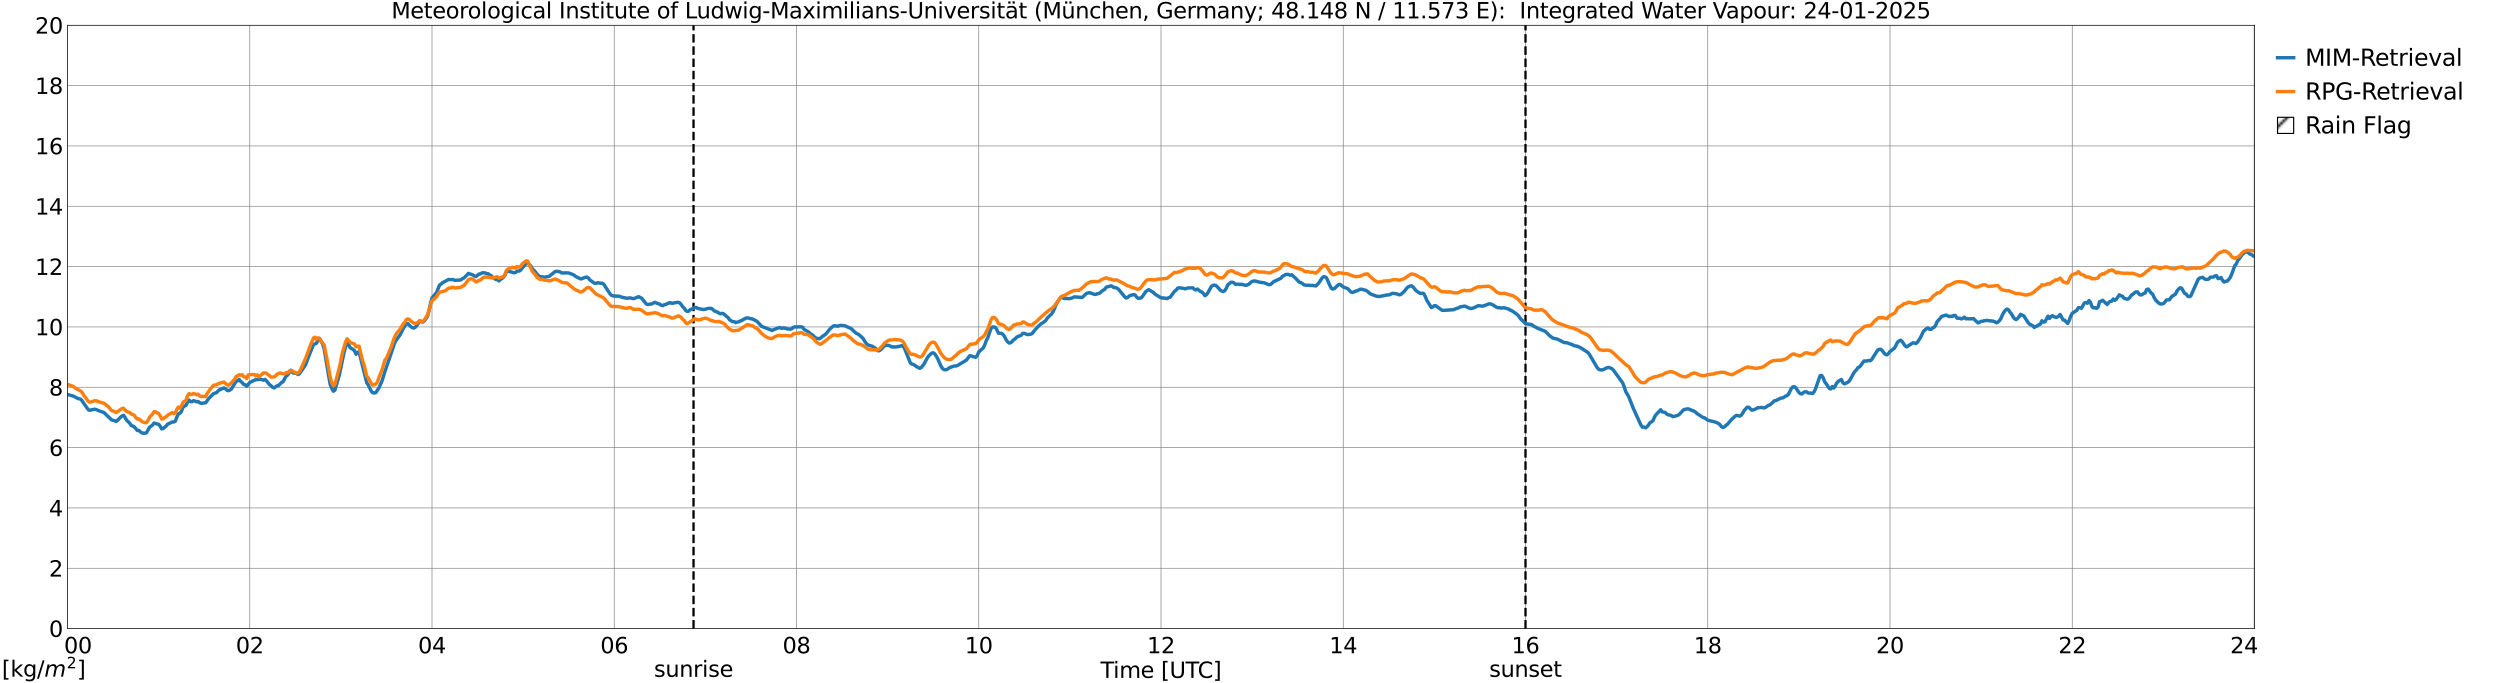 <?xml version="1.0" encoding="utf-8" standalone="no"?>
<!DOCTYPE svg PUBLIC "-//W3C//DTD SVG 1.1//EN"
  "http://www.w3.org/Graphics/SVG/1.1/DTD/svg11.dtd">
<svg xmlns:xlink="http://www.w3.org/1999/xlink" width="1085.4pt" height="296.64pt" viewBox="0 0 1085.4 296.64" xmlns="http://www.w3.org/2000/svg" version="1.1">
 <defs>
  <style type="text/css">*{stroke-linejoin: round; stroke-linecap: butt}</style>
 </defs>
 <g id="figure_1">
  <g id="patch_1">
   <path d="M 0 296.64 
L 1085.4 296.64 
L 1085.4 0 
L 0 0 
z
" style="fill: #ffffff"/>
  </g>
  <g id="axes_1">
   <g id="patch_2">
    <path d="M 29.306 272.909 
L 978.814 272.909 
L 978.814 10.976 
L 29.306 10.976 
z
" style="fill: #ffffff"/>
   </g>
   <g id="patch_3">
    <path d="M 978.814 272.909 
L 978.814 272.909 
L 978.814 10.976 
L 978.814 10.976 
z
" clip-path="url(#pbc9edc3ecc)" style="fill: #d3d3d3; stroke: #d3d3d3; stroke-linejoin: miter"/>
   </g>
   <g id="matplotlib.axis_1">
    <g id="xtick_1">
     <g id="line2d_1">
      <path d="M 29.306 272.909 
L 29.306 10.976 
" clip-path="url(#pbc9edc3ecc)" style="fill: none; stroke: #808080; stroke-width: 0.3; stroke-linecap: square"/>
     </g>
     <g id="line2d_2"/>
     <g id="text_1">
      <!--    00 -->
      <g transform="translate(18.733 283.627) scale(0.095 -0.095)">
       <defs>
        <path id="DejaVuSans-20" transform="scale(0.016)"/>
        <path id="DejaVuSans-30" d="M 2034 4250 
Q 1547 4250 1301 3770 
Q 1056 3291 1056 2328 
Q 1056 1369 1301 889 
Q 1547 409 2034 409 
Q 2525 409 2770 889 
Q 3016 1369 3016 2328 
Q 3016 3291 2770 3770 
Q 2525 4250 2034 4250 
z
M 2034 4750 
Q 2819 4750 3233 4129 
Q 3647 3509 3647 2328 
Q 3647 1150 3233 529 
Q 2819 -91 2034 -91 
Q 1250 -91 836 529 
Q 422 1150 422 2328 
Q 422 3509 836 4129 
Q 1250 4750 2034 4750 
z
" transform="scale(0.016)"/>
       </defs>
       <use xlink:href="#DejaVuSans-20"/>
       <use xlink:href="#DejaVuSans-20" transform="translate(31.787 0)"/>
       <use xlink:href="#DejaVuSans-20" transform="translate(63.574 0)"/>
       <use xlink:href="#DejaVuSans-30" transform="translate(95.361 0)"/>
       <use xlink:href="#DejaVuSans-30" transform="translate(158.984 0)"/>
      </g>
     </g>
    </g>
    <g id="xtick_2">
     <g id="line2d_3">
      <path d="M 108.431 272.909 
L 108.431 10.976 
" clip-path="url(#pbc9edc3ecc)" style="fill: none; stroke: #808080; stroke-width: 0.3; stroke-linecap: square"/>
     </g>
     <g id="line2d_4"/>
     <g id="text_2">
      <!-- 02 -->
      <g transform="translate(102.387 283.627) scale(0.095 -0.095)">
       <defs>
        <path id="DejaVuSans-32" d="M 1228 531 
L 3431 531 
L 3431 0 
L 469 0 
L 469 531 
Q 828 903 1448 1529 
Q 2069 2156 2228 2338 
Q 2531 2678 2651 2914 
Q 2772 3150 2772 3378 
Q 2772 3750 2511 3984 
Q 2250 4219 1831 4219 
Q 1534 4219 1204 4116 
Q 875 4013 500 3803 
L 500 4441 
Q 881 4594 1212 4672 
Q 1544 4750 1819 4750 
Q 2544 4750 2975 4387 
Q 3406 4025 3406 3419 
Q 3406 3131 3298 2873 
Q 3191 2616 2906 2266 
Q 2828 2175 2409 1742 
Q 1991 1309 1228 531 
z
" transform="scale(0.016)"/>
       </defs>
       <use xlink:href="#DejaVuSans-30"/>
       <use xlink:href="#DejaVuSans-32" transform="translate(63.623 0)"/>
      </g>
     </g>
    </g>
    <g id="xtick_3">
     <g id="line2d_5">
      <path d="M 187.557 272.909 
L 187.557 10.976 
" clip-path="url(#pbc9edc3ecc)" style="fill: none; stroke: #808080; stroke-width: 0.3; stroke-linecap: square"/>
     </g>
     <g id="line2d_6"/>
     <g id="text_3">
      <!-- 04 -->
      <g transform="translate(181.513 283.627) scale(0.095 -0.095)">
       <defs>
        <path id="DejaVuSans-34" d="M 2419 4116 
L 825 1625 
L 2419 1625 
L 2419 4116 
z
M 2253 4666 
L 3047 4666 
L 3047 1625 
L 3713 1625 
L 3713 1100 
L 3047 1100 
L 3047 0 
L 2419 0 
L 2419 1100 
L 313 1100 
L 313 1709 
L 2253 4666 
z
" transform="scale(0.016)"/>
       </defs>
       <use xlink:href="#DejaVuSans-30"/>
       <use xlink:href="#DejaVuSans-34" transform="translate(63.623 0)"/>
      </g>
     </g>
    </g>
    <g id="xtick_4">
     <g id="line2d_7">
      <path d="M 266.683 272.909 
L 266.683 10.976 
" clip-path="url(#pbc9edc3ecc)" style="fill: none; stroke: #808080; stroke-width: 0.3; stroke-linecap: square"/>
     </g>
     <g id="line2d_8"/>
     <g id="text_4">
      <!-- 06 -->
      <g transform="translate(260.638 283.627) scale(0.095 -0.095)">
       <defs>
        <path id="DejaVuSans-36" d="M 2113 2584 
Q 1688 2584 1439 2293 
Q 1191 2003 1191 1497 
Q 1191 994 1439 701 
Q 1688 409 2113 409 
Q 2538 409 2786 701 
Q 3034 994 3034 1497 
Q 3034 2003 2786 2293 
Q 2538 2584 2113 2584 
z
M 3366 4563 
L 3366 3988 
Q 3128 4100 2886 4159 
Q 2644 4219 2406 4219 
Q 1781 4219 1451 3797 
Q 1122 3375 1075 2522 
Q 1259 2794 1537 2939 
Q 1816 3084 2150 3084 
Q 2853 3084 3261 2657 
Q 3669 2231 3669 1497 
Q 3669 778 3244 343 
Q 2819 -91 2113 -91 
Q 1303 -91 875 529 
Q 447 1150 447 2328 
Q 447 3434 972 4092 
Q 1497 4750 2381 4750 
Q 2619 4750 2861 4703 
Q 3103 4656 3366 4563 
z
" transform="scale(0.016)"/>
       </defs>
       <use xlink:href="#DejaVuSans-30"/>
       <use xlink:href="#DejaVuSans-36" transform="translate(63.623 0)"/>
      </g>
     </g>
    </g>
    <g id="xtick_5">
     <g id="line2d_9">
      <path d="M 345.808 272.909 
L 345.808 10.976 
" clip-path="url(#pbc9edc3ecc)" style="fill: none; stroke: #808080; stroke-width: 0.3; stroke-linecap: square"/>
     </g>
     <g id="line2d_10"/>
     <g id="text_5">
      <!-- 08 -->
      <g transform="translate(339.764 283.627) scale(0.095 -0.095)">
       <defs>
        <path id="DejaVuSans-38" d="M 2034 2216 
Q 1584 2216 1326 1975 
Q 1069 1734 1069 1313 
Q 1069 891 1326 650 
Q 1584 409 2034 409 
Q 2484 409 2743 651 
Q 3003 894 3003 1313 
Q 3003 1734 2745 1975 
Q 2488 2216 2034 2216 
z
M 1403 2484 
Q 997 2584 770 2862 
Q 544 3141 544 3541 
Q 544 4100 942 4425 
Q 1341 4750 2034 4750 
Q 2731 4750 3128 4425 
Q 3525 4100 3525 3541 
Q 3525 3141 3298 2862 
Q 3072 2584 2669 2484 
Q 3125 2378 3379 2068 
Q 3634 1759 3634 1313 
Q 3634 634 3220 271 
Q 2806 -91 2034 -91 
Q 1263 -91 848 271 
Q 434 634 434 1313 
Q 434 1759 690 2068 
Q 947 2378 1403 2484 
z
M 1172 3481 
Q 1172 3119 1398 2916 
Q 1625 2713 2034 2713 
Q 2441 2713 2670 2916 
Q 2900 3119 2900 3481 
Q 2900 3844 2670 4047 
Q 2441 4250 2034 4250 
Q 1625 4250 1398 4047 
Q 1172 3844 1172 3481 
z
" transform="scale(0.016)"/>
       </defs>
       <use xlink:href="#DejaVuSans-30"/>
       <use xlink:href="#DejaVuSans-38" transform="translate(63.623 0)"/>
      </g>
     </g>
    </g>
    <g id="xtick_6">
     <g id="line2d_11">
      <path d="M 424.934 272.909 
L 424.934 10.976 
" clip-path="url(#pbc9edc3ecc)" style="fill: none; stroke: #808080; stroke-width: 0.3; stroke-linecap: square"/>
     </g>
     <g id="line2d_12"/>
     <g id="text_6">
      <!-- 10 -->
      <g transform="translate(418.89 283.627) scale(0.095 -0.095)">
       <defs>
        <path id="DejaVuSans-31" d="M 794 531 
L 1825 531 
L 1825 4091 
L 703 3866 
L 703 4441 
L 1819 4666 
L 2450 4666 
L 2450 531 
L 3481 531 
L 3481 0 
L 794 0 
L 794 531 
z
" transform="scale(0.016)"/>
       </defs>
       <use xlink:href="#DejaVuSans-31"/>
       <use xlink:href="#DejaVuSans-30" transform="translate(63.623 0)"/>
      </g>
     </g>
    </g>
    <g id="xtick_7">
     <g id="line2d_13">
      <path d="M 504.06 272.909 
L 504.06 10.976 
" clip-path="url(#pbc9edc3ecc)" style="fill: none; stroke: #808080; stroke-width: 0.3; stroke-linecap: square"/>
     </g>
     <g id="line2d_14"/>
     <g id="text_7">
      <!-- 12 -->
      <g transform="translate(498.015 283.627) scale(0.095 -0.095)">
       <use xlink:href="#DejaVuSans-31"/>
       <use xlink:href="#DejaVuSans-32" transform="translate(63.623 0)"/>
      </g>
     </g>
    </g>
    <g id="xtick_8">
     <g id="line2d_15">
      <path d="M 583.185 272.909 
L 583.185 10.976 
" clip-path="url(#pbc9edc3ecc)" style="fill: none; stroke: #808080; stroke-width: 0.3; stroke-linecap: square"/>
     </g>
     <g id="line2d_16"/>
     <g id="text_8">
      <!-- 14 -->
      <g transform="translate(577.141 283.627) scale(0.095 -0.095)">
       <use xlink:href="#DejaVuSans-31"/>
       <use xlink:href="#DejaVuSans-34" transform="translate(63.623 0)"/>
      </g>
     </g>
    </g>
    <g id="xtick_9">
     <g id="line2d_17">
      <path d="M 662.311 272.909 
L 662.311 10.976 
" clip-path="url(#pbc9edc3ecc)" style="fill: none; stroke: #808080; stroke-width: 0.3; stroke-linecap: square"/>
     </g>
     <g id="line2d_18"/>
     <g id="text_9">
      <!-- 16 -->
      <g transform="translate(656.267 283.627) scale(0.095 -0.095)">
       <use xlink:href="#DejaVuSans-31"/>
       <use xlink:href="#DejaVuSans-36" transform="translate(63.623 0)"/>
      </g>
     </g>
    </g>
    <g id="xtick_10">
     <g id="line2d_19">
      <path d="M 741.437 272.909 
L 741.437 10.976 
" clip-path="url(#pbc9edc3ecc)" style="fill: none; stroke: #808080; stroke-width: 0.3; stroke-linecap: square"/>
     </g>
     <g id="line2d_20"/>
     <g id="text_10">
      <!-- 18 -->
      <g transform="translate(735.392 283.627) scale(0.095 -0.095)">
       <use xlink:href="#DejaVuSans-31"/>
       <use xlink:href="#DejaVuSans-38" transform="translate(63.623 0)"/>
      </g>
     </g>
    </g>
    <g id="xtick_11">
     <g id="line2d_21">
      <path d="M 820.562 272.909 
L 820.562 10.976 
" clip-path="url(#pbc9edc3ecc)" style="fill: none; stroke: #808080; stroke-width: 0.3; stroke-linecap: square"/>
     </g>
     <g id="line2d_22"/>
     <g id="text_11">
      <!-- 20 -->
      <g transform="translate(814.518 283.627) scale(0.095 -0.095)">
       <use xlink:href="#DejaVuSans-32"/>
       <use xlink:href="#DejaVuSans-30" transform="translate(63.623 0)"/>
      </g>
     </g>
    </g>
    <g id="xtick_12">
     <g id="line2d_23">
      <path d="M 899.688 272.909 
L 899.688 10.976 
" clip-path="url(#pbc9edc3ecc)" style="fill: none; stroke: #808080; stroke-width: 0.3; stroke-linecap: square"/>
     </g>
     <g id="line2d_24"/>
     <g id="text_12">
      <!-- 22 -->
      <g transform="translate(893.644 283.627) scale(0.095 -0.095)">
       <use xlink:href="#DejaVuSans-32"/>
       <use xlink:href="#DejaVuSans-32" transform="translate(63.623 0)"/>
      </g>
     </g>
    </g>
    <g id="xtick_13">
     <g id="line2d_25">
      <path d="M 978.814 272.909 
L 978.814 10.976 
" clip-path="url(#pbc9edc3ecc)" style="fill: none; stroke: #808080; stroke-width: 0.3; stroke-linecap: square"/>
     </g>
     <g id="line2d_26"/>
     <g id="text_13">
      <!-- 24    -->
      <g transform="translate(968.241 283.627) scale(0.095 -0.095)">
       <use xlink:href="#DejaVuSans-32"/>
       <use xlink:href="#DejaVuSans-34" transform="translate(63.623 0)"/>
       <use xlink:href="#DejaVuSans-20" transform="translate(127.246 0)"/>
       <use xlink:href="#DejaVuSans-20" transform="translate(159.033 0)"/>
       <use xlink:href="#DejaVuSans-20" transform="translate(190.82 0)"/>
      </g>
     </g>
    </g>
    <g id="text_14">
     <!-- Time [UTC] -->
     <g transform="translate(477.806 294.322) scale(0.095 -0.095)">
      <defs>
       <path id="DejaVuSans-54" d="M -19 4666 
L 3928 4666 
L 3928 4134 
L 2272 4134 
L 2272 0 
L 1638 0 
L 1638 4134 
L -19 4134 
L -19 4666 
z
" transform="scale(0.016)"/>
       <path id="DejaVuSans-69" d="M 603 3500 
L 1178 3500 
L 1178 0 
L 603 0 
L 603 3500 
z
M 603 4863 
L 1178 4863 
L 1178 4134 
L 603 4134 
L 603 4863 
z
" transform="scale(0.016)"/>
       <path id="DejaVuSans-6d" d="M 3328 2828 
Q 3544 3216 3844 3400 
Q 4144 3584 4550 3584 
Q 5097 3584 5394 3201 
Q 5691 2819 5691 2113 
L 5691 0 
L 5113 0 
L 5113 2094 
Q 5113 2597 4934 2840 
Q 4756 3084 4391 3084 
Q 3944 3084 3684 2787 
Q 3425 2491 3425 1978 
L 3425 0 
L 2847 0 
L 2847 2094 
Q 2847 2600 2669 2842 
Q 2491 3084 2119 3084 
Q 1678 3084 1418 2786 
Q 1159 2488 1159 1978 
L 1159 0 
L 581 0 
L 581 3500 
L 1159 3500 
L 1159 2956 
Q 1356 3278 1631 3431 
Q 1906 3584 2284 3584 
Q 2666 3584 2933 3390 
Q 3200 3197 3328 2828 
z
" transform="scale(0.016)"/>
       <path id="DejaVuSans-65" d="M 3597 1894 
L 3597 1613 
L 953 1613 
Q 991 1019 1311 708 
Q 1631 397 2203 397 
Q 2534 397 2845 478 
Q 3156 559 3463 722 
L 3463 178 
Q 3153 47 2828 -22 
Q 2503 -91 2169 -91 
Q 1331 -91 842 396 
Q 353 884 353 1716 
Q 353 2575 817 3079 
Q 1281 3584 2069 3584 
Q 2775 3584 3186 3129 
Q 3597 2675 3597 1894 
z
M 3022 2063 
Q 3016 2534 2758 2815 
Q 2500 3097 2075 3097 
Q 1594 3097 1305 2825 
Q 1016 2553 972 2059 
L 3022 2063 
z
" transform="scale(0.016)"/>
       <path id="DejaVuSans-5b" d="M 550 4863 
L 1875 4863 
L 1875 4416 
L 1125 4416 
L 1125 -397 
L 1875 -397 
L 1875 -844 
L 550 -844 
L 550 4863 
z
" transform="scale(0.016)"/>
       <path id="DejaVuSans-55" d="M 556 4666 
L 1191 4666 
L 1191 1831 
Q 1191 1081 1462 751 
Q 1734 422 2344 422 
Q 2950 422 3222 751 
Q 3494 1081 3494 1831 
L 3494 4666 
L 4128 4666 
L 4128 1753 
Q 4128 841 3676 375 
Q 3225 -91 2344 -91 
Q 1459 -91 1007 375 
Q 556 841 556 1753 
L 556 4666 
z
" transform="scale(0.016)"/>
       <path id="DejaVuSans-43" d="M 4122 4306 
L 4122 3641 
Q 3803 3938 3442 4084 
Q 3081 4231 2675 4231 
Q 1875 4231 1450 3742 
Q 1025 3253 1025 2328 
Q 1025 1406 1450 917 
Q 1875 428 2675 428 
Q 3081 428 3442 575 
Q 3803 722 4122 1019 
L 4122 359 
Q 3791 134 3420 21 
Q 3050 -91 2638 -91 
Q 1578 -91 968 557 
Q 359 1206 359 2328 
Q 359 3453 968 4101 
Q 1578 4750 2638 4750 
Q 3056 4750 3426 4639 
Q 3797 4528 4122 4306 
z
" transform="scale(0.016)"/>
       <path id="DejaVuSans-5d" d="M 1947 4863 
L 1947 -844 
L 622 -844 
L 622 -397 
L 1369 -397 
L 1369 4416 
L 622 4416 
L 622 4863 
L 1947 4863 
z
" transform="scale(0.016)"/>
      </defs>
      <use xlink:href="#DejaVuSans-54"/>
      <use xlink:href="#DejaVuSans-69" transform="translate(57.959 0)"/>
      <use xlink:href="#DejaVuSans-6d" transform="translate(85.742 0)"/>
      <use xlink:href="#DejaVuSans-65" transform="translate(183.154 0)"/>
      <use xlink:href="#DejaVuSans-20" transform="translate(244.678 0)"/>
      <use xlink:href="#DejaVuSans-5b" transform="translate(276.465 0)"/>
      <use xlink:href="#DejaVuSans-55" transform="translate(315.479 0)"/>
      <use xlink:href="#DejaVuSans-54" transform="translate(388.672 0)"/>
      <use xlink:href="#DejaVuSans-43" transform="translate(443.881 0)"/>
      <use xlink:href="#DejaVuSans-5d" transform="translate(513.705 0)"/>
     </g>
    </g>
   </g>
   <g id="matplotlib.axis_2">
    <g id="ytick_1">
     <g id="line2d_27">
      <path d="M 29.306 272.909 
L 978.814 272.909 
" clip-path="url(#pbc9edc3ecc)" style="fill: none; stroke: #808080; stroke-width: 0.3; stroke-linecap: square"/>
     </g>
     <g id="line2d_28"/>
     <g id="text_15">
      <!-- 0 -->
      <g transform="translate(21.261 276.518) scale(0.095 -0.095)">
       <use xlink:href="#DejaVuSans-30"/>
      </g>
     </g>
    </g>
    <g id="ytick_2">
     <g id="line2d_29">
      <path d="M 29.306 246.715 
L 978.814 246.715 
" clip-path="url(#pbc9edc3ecc)" style="fill: none; stroke: #808080; stroke-width: 0.3; stroke-linecap: square"/>
     </g>
     <g id="line2d_30"/>
     <g id="text_16">
      <!-- 2 -->
      <g transform="translate(21.261 250.325) scale(0.095 -0.095)">
       <use xlink:href="#DejaVuSans-32"/>
      </g>
     </g>
    </g>
    <g id="ytick_3">
     <g id="line2d_31">
      <path d="M 29.306 220.522 
L 978.814 220.522 
" clip-path="url(#pbc9edc3ecc)" style="fill: none; stroke: #808080; stroke-width: 0.3; stroke-linecap: square"/>
     </g>
     <g id="line2d_32"/>
     <g id="text_17">
      <!-- 4 -->
      <g transform="translate(21.261 224.131) scale(0.095 -0.095)">
       <use xlink:href="#DejaVuSans-34"/>
      </g>
     </g>
    </g>
    <g id="ytick_4">
     <g id="line2d_33">
      <path d="M 29.306 194.329 
L 978.814 194.329 
" clip-path="url(#pbc9edc3ecc)" style="fill: none; stroke: #808080; stroke-width: 0.3; stroke-linecap: square"/>
     </g>
     <g id="line2d_34"/>
     <g id="text_18">
      <!-- 6 -->
      <g transform="translate(21.261 197.938) scale(0.095 -0.095)">
       <use xlink:href="#DejaVuSans-36"/>
      </g>
     </g>
    </g>
    <g id="ytick_5">
     <g id="line2d_35">
      <path d="M 29.306 168.136 
L 978.814 168.136 
" clip-path="url(#pbc9edc3ecc)" style="fill: none; stroke: #808080; stroke-width: 0.3; stroke-linecap: square"/>
     </g>
     <g id="line2d_36"/>
     <g id="text_19">
      <!-- 8 -->
      <g transform="translate(21.261 171.745) scale(0.095 -0.095)">
       <use xlink:href="#DejaVuSans-38"/>
      </g>
     </g>
    </g>
    <g id="ytick_6">
     <g id="line2d_37">
      <path d="M 29.306 141.942 
L 978.814 141.942 
" clip-path="url(#pbc9edc3ecc)" style="fill: none; stroke: #808080; stroke-width: 0.3; stroke-linecap: square"/>
     </g>
     <g id="line2d_38"/>
     <g id="text_20">
      <!-- 10 -->
      <g transform="translate(15.217 145.551) scale(0.095 -0.095)">
       <use xlink:href="#DejaVuSans-31"/>
       <use xlink:href="#DejaVuSans-30" transform="translate(63.623 0)"/>
      </g>
     </g>
    </g>
    <g id="ytick_7">
     <g id="line2d_39">
      <path d="M 29.306 115.749 
L 978.814 115.749 
" clip-path="url(#pbc9edc3ecc)" style="fill: none; stroke: #808080; stroke-width: 0.3; stroke-linecap: square"/>
     </g>
     <g id="line2d_40"/>
     <g id="text_21">
      <!-- 12 -->
      <g transform="translate(15.217 119.358) scale(0.095 -0.095)">
       <use xlink:href="#DejaVuSans-31"/>
       <use xlink:href="#DejaVuSans-32" transform="translate(63.623 0)"/>
      </g>
     </g>
    </g>
    <g id="ytick_8">
     <g id="line2d_41">
      <path d="M 29.306 89.556 
L 978.814 89.556 
" clip-path="url(#pbc9edc3ecc)" style="fill: none; stroke: #808080; stroke-width: 0.3; stroke-linecap: square"/>
     </g>
     <g id="line2d_42"/>
     <g id="text_22">
      <!-- 14 -->
      <g transform="translate(15.217 93.165) scale(0.095 -0.095)">
       <use xlink:href="#DejaVuSans-31"/>
       <use xlink:href="#DejaVuSans-34" transform="translate(63.623 0)"/>
      </g>
     </g>
    </g>
    <g id="ytick_9">
     <g id="line2d_43">
      <path d="M 29.306 63.362 
L 978.814 63.362 
" clip-path="url(#pbc9edc3ecc)" style="fill: none; stroke: #808080; stroke-width: 0.3; stroke-linecap: square"/>
     </g>
     <g id="line2d_44"/>
     <g id="text_23">
      <!-- 16 -->
      <g transform="translate(15.217 66.972) scale(0.095 -0.095)">
       <use xlink:href="#DejaVuSans-31"/>
       <use xlink:href="#DejaVuSans-36" transform="translate(63.623 0)"/>
      </g>
     </g>
    </g>
    <g id="ytick_10">
     <g id="line2d_45">
      <path d="M 29.306 37.169 
L 978.814 37.169 
" clip-path="url(#pbc9edc3ecc)" style="fill: none; stroke: #808080; stroke-width: 0.3; stroke-linecap: square"/>
     </g>
     <g id="line2d_46"/>
     <g id="text_24">
      <!-- 18 -->
      <g transform="translate(15.217 40.778) scale(0.095 -0.095)">
       <use xlink:href="#DejaVuSans-31"/>
       <use xlink:href="#DejaVuSans-38" transform="translate(63.623 0)"/>
      </g>
     </g>
    </g>
    <g id="ytick_11">
     <g id="line2d_47">
      <path d="M 29.306 10.976 
L 978.814 10.976 
" clip-path="url(#pbc9edc3ecc)" style="fill: none; stroke: #808080; stroke-width: 0.3; stroke-linecap: square"/>
     </g>
     <g id="line2d_48"/>
     <g id="text_25">
      <!-- 20 -->
      <g transform="translate(15.217 14.585) scale(0.095 -0.095)">
       <use xlink:href="#DejaVuSans-32"/>
       <use xlink:href="#DejaVuSans-30" transform="translate(63.623 0)"/>
      </g>
     </g>
    </g>
   </g>
   <g id="line2d_49">
    <path d="M 301.102 272.909 
L 301.102 10.976 
" clip-path="url(#pbc9edc3ecc)" style="fill: none; stroke-dasharray: 3.7,1.6; stroke-dashoffset: 0; stroke: #000000"/>
   </g>
   <g id="line2d_50">
    <path d="M 662.311 272.909 
L 662.311 10.976 
" clip-path="url(#pbc9edc3ecc)" style="fill: none; stroke-dasharray: 3.7,1.6; stroke-dashoffset: 0; stroke: #000000"/>
   </g>
   <g id="line2d_51">
    <path d="M 29.306 171.252 
L 31.943 172.008 
L 33.921 173.059 
L 34.581 173.167 
L 35.24 173.459 
L 37.878 177.258 
L 38.537 178.027 
L 39.197 178.102 
L 39.856 177.864 
L 40.515 177.82 
L 41.175 177.658 
L 41.834 177.852 
L 43.153 178.42 
L 45.131 179.099 
L 48.428 182.292 
L 49.747 182.67 
L 50.406 182.951 
L 51.065 182.503 
L 52.384 181.072 
L 53.043 180.532 
L 53.703 180.333 
L 55.022 182.489 
L 56.34 183.76 
L 57 184.779 
L 57.659 184.959 
L 58.319 185.348 
L 59.637 186.892 
L 60.297 186.867 
L 60.956 187.501 
L 61.615 187.926 
L 62.275 188.111 
L 62.934 188.069 
L 63.594 187.898 
L 64.912 185.524 
L 66.231 184.537 
L 66.89 183.675 
L 67.55 183.835 
L 68.209 184.11 
L 68.869 184.179 
L 69.528 185.025 
L 70.187 186.206 
L 70.847 186.065 
L 72.166 184.926 
L 72.825 184.141 
L 74.803 183.204 
L 75.462 183.208 
L 76.122 182.853 
L 76.781 181.092 
L 77.441 179.653 
L 78.1 179.43 
L 78.759 178.641 
L 79.419 176.838 
L 80.078 176.304 
L 80.737 176.02 
L 81.397 174.658 
L 82.056 173.705 
L 82.716 174.337 
L 83.375 174.423 
L 84.034 173.973 
L 84.694 174.124 
L 85.353 174.453 
L 86.013 174.303 
L 86.672 174.853 
L 87.331 175.126 
L 89.309 174.84 
L 90.628 173.003 
L 92.606 171.02 
L 93.266 170.666 
L 93.925 170.546 
L 94.584 169.829 
L 95.244 169.29 
L 95.903 168.956 
L 97.222 168.459 
L 97.881 168.763 
L 98.541 169.426 
L 99.2 169.64 
L 99.86 169.325 
L 100.519 168.82 
L 102.497 165.541 
L 103.156 165.274 
L 103.816 164.745 
L 104.475 165.611 
L 105.135 166.091 
L 105.794 166.909 
L 106.453 167.021 
L 107.113 167.695 
L 108.431 166.055 
L 111.069 164.802 
L 111.728 164.833 
L 113.047 164.614 
L 114.366 165.051 
L 115.025 164.737 
L 115.685 165.324 
L 117.003 166.96 
L 117.663 167.444 
L 118.322 168.117 
L 118.982 168.421 
L 120.3 167.502 
L 120.96 167.371 
L 122.278 165.998 
L 122.938 165.729 
L 123.597 164.335 
L 124.257 163.271 
L 124.916 162.821 
L 126.235 160.727 
L 126.894 161.604 
L 127.553 162.036 
L 128.213 161.862 
L 128.872 162.299 
L 129.532 162.602 
L 130.191 162.037 
L 131.51 160.094 
L 132.169 159.136 
L 132.829 157.959 
L 134.147 154.384 
L 136.125 149.604 
L 137.444 148.987 
L 138.104 147.326 
L 138.763 146.993 
L 140.082 149.428 
L 140.741 151.439 
L 142.719 163.346 
L 143.379 166.941 
L 144.038 168.538 
L 144.697 169.833 
L 145.357 169.436 
L 147.335 162.775 
L 149.313 153.263 
L 150.632 148.352 
L 151.291 149.342 
L 151.951 150.896 
L 153.269 151.695 
L 153.929 152.294 
L 154.588 153.795 
L 155.247 152.988 
L 155.907 152.816 
L 159.204 166.164 
L 159.863 167.111 
L 161.182 169.806 
L 161.841 170.537 
L 162.501 170.623 
L 163.16 170.449 
L 164.479 168.467 
L 165.798 165.539 
L 167.116 161.305 
L 169.754 153.634 
L 171.073 149.622 
L 171.732 148.049 
L 173.71 145.39 
L 175.029 142.687 
L 176.348 140.631 
L 177.007 140.458 
L 178.326 141.785 
L 178.985 142.226 
L 179.645 142.427 
L 180.304 142.116 
L 181.623 140.355 
L 182.282 139.244 
L 182.941 139.711 
L 183.601 139.816 
L 184.26 139.295 
L 185.579 137.354 
L 186.238 134.979 
L 186.898 131.865 
L 187.557 129.368 
L 189.535 127.012 
L 190.854 123.729 
L 191.513 123.314 
L 192.173 122.727 
L 194.81 121.31 
L 195.47 121.44 
L 196.129 121.354 
L 196.788 121.398 
L 197.448 121.721 
L 200.085 121.549 
L 200.745 120.994 
L 201.404 120.72 
L 202.723 119.388 
L 203.382 118.702 
L 205.36 119.399 
L 206.02 119.851 
L 206.679 120.063 
L 207.998 118.965 
L 208.657 118.881 
L 209.317 118.43 
L 210.635 118.483 
L 211.295 118.837 
L 211.954 118.847 
L 212.614 119.411 
L 213.273 119.717 
L 213.932 120.478 
L 214.592 120.849 
L 215.251 121.355 
L 215.91 121.356 
L 216.57 121.963 
L 217.229 121.375 
L 217.889 120.965 
L 218.548 120.375 
L 219.207 119.55 
L 219.867 117.988 
L 220.526 117.705 
L 223.164 118.422 
L 223.823 118.329 
L 224.482 117.663 
L 225.142 117.726 
L 225.801 117.505 
L 227.12 115.932 
L 227.779 115.243 
L 228.439 114.256 
L 229.098 113.923 
L 229.757 114.829 
L 230.417 115.469 
L 231.076 116.622 
L 232.395 118.012 
L 233.054 118.974 
L 234.373 120.12 
L 235.692 120.203 
L 236.351 120.374 
L 237.67 120.108 
L 238.329 120.037 
L 240.308 118.489 
L 240.967 117.882 
L 241.626 117.796 
L 242.945 117.933 
L 243.604 118.383 
L 244.264 118.536 
L 245.583 118.466 
L 246.901 118.524 
L 248.88 119.248 
L 250.198 120.191 
L 252.176 121.124 
L 254.155 120.392 
L 254.814 120.293 
L 255.473 120.729 
L 256.133 121.57 
L 258.111 122.987 
L 258.77 123.037 
L 259.43 122.73 
L 260.748 122.955 
L 261.408 122.943 
L 262.067 123.311 
L 263.386 125.361 
L 264.705 127.396 
L 265.364 128.147 
L 266.023 128.442 
L 266.683 128.519 
L 268.661 128.601 
L 269.32 128.754 
L 269.98 129.05 
L 271.958 129.439 
L 272.617 129.483 
L 273.277 129.337 
L 273.936 129.401 
L 274.595 129.586 
L 275.255 129.643 
L 277.233 128.792 
L 278.552 129.451 
L 280.53 131.919 
L 281.189 132.227 
L 283.167 131.884 
L 283.827 131.486 
L 284.486 131.277 
L 285.145 131.614 
L 286.464 132.085 
L 287.124 132.56 
L 287.783 132.699 
L 288.442 132.287 
L 289.102 132.132 
L 290.42 131.518 
L 291.08 131.395 
L 291.739 131.742 
L 292.399 131.543 
L 294.377 131.235 
L 295.036 131.435 
L 295.696 132.151 
L 296.355 133.111 
L 297.014 133.742 
L 297.674 134.804 
L 298.333 135.185 
L 298.992 135.099 
L 299.652 134.405 
L 300.311 134.211 
L 300.971 133.784 
L 301.63 133.512 
L 302.289 133.496 
L 302.949 133.921 
L 305.586 134.412 
L 307.564 133.881 
L 308.883 133.881 
L 310.202 135.013 
L 311.521 135.506 
L 312.18 135.976 
L 312.839 136.225 
L 313.499 136.038 
L 314.158 136.266 
L 316.136 137.934 
L 316.796 138.875 
L 318.114 139.656 
L 318.774 139.656 
L 319.433 140.075 
L 320.093 139.827 
L 320.752 139.72 
L 321.411 139.328 
L 322.071 139.172 
L 322.73 138.682 
L 324.049 138.059 
L 324.708 138.017 
L 326.027 138.413 
L 326.686 138.465 
L 328.665 139.513 
L 330.643 141.681 
L 335.258 143.481 
L 335.918 143.062 
L 336.577 142.894 
L 337.236 142.593 
L 338.555 142.186 
L 339.215 142.564 
L 339.874 142.395 
L 341.193 142.556 
L 341.852 142.837 
L 342.512 142.804 
L 343.171 142.924 
L 343.83 142.665 
L 344.49 142.087 
L 345.149 141.911 
L 345.808 141.944 
L 347.787 141.891 
L 348.446 142.056 
L 349.105 143.009 
L 350.424 143.783 
L 351.083 144.113 
L 351.743 144.907 
L 352.402 145.165 
L 353.721 146.394 
L 354.38 146.835 
L 355.699 147.08 
L 356.359 146.674 
L 357.018 146.054 
L 357.677 145.688 
L 358.337 145.181 
L 358.996 144.502 
L 360.315 142.851 
L 361.634 141.676 
L 362.293 141.384 
L 363.612 141.635 
L 364.93 141.259 
L 366.249 141.339 
L 366.909 141.478 
L 369.546 142.674 
L 371.524 144.553 
L 372.843 145.231 
L 374.162 146.399 
L 374.821 147.135 
L 375.481 148.253 
L 376.14 149.151 
L 376.799 149.752 
L 378.777 150.356 
L 380.096 151.241 
L 380.756 152.011 
L 381.415 152.34 
L 382.074 152.073 
L 383.393 150.833 
L 384.053 150.108 
L 384.712 149.936 
L 385.371 149.911 
L 386.031 150.008 
L 386.69 150.392 
L 387.349 150.626 
L 389.328 150.612 
L 391.965 149.991 
L 392.624 151.097 
L 395.262 157.595 
L 395.921 158.081 
L 396.581 158.218 
L 397.899 159.143 
L 399.218 159.889 
L 399.878 159.691 
L 401.196 157.992 
L 402.515 155.545 
L 403.175 154.542 
L 404.493 153.312 
L 405.153 153.181 
L 405.812 153.606 
L 406.471 154.586 
L 407.131 155.774 
L 408.45 158.792 
L 409.109 159.865 
L 409.768 160.448 
L 410.428 160.559 
L 411.087 160.429 
L 412.406 159.55 
L 414.384 158.887 
L 415.043 158.895 
L 415.703 158.685 
L 419.659 156.28 
L 420.978 154.469 
L 421.637 154.498 
L 422.297 154.797 
L 423.615 155.114 
L 424.275 154.374 
L 424.934 152.788 
L 426.912 151.056 
L 427.572 149.665 
L 428.231 147.802 
L 428.89 146.569 
L 430.209 142.683 
L 430.869 142.01 
L 431.528 141.948 
L 432.187 142.174 
L 432.847 143.288 
L 433.506 144.665 
L 434.825 144.74 
L 435.484 145.244 
L 436.144 146.149 
L 436.803 147.483 
L 437.462 148.395 
L 438.122 148.925 
L 438.781 148.827 
L 439.44 148.242 
L 440.1 147.498 
L 440.759 147.097 
L 441.419 146.349 
L 443.397 145.535 
L 444.056 144.713 
L 444.716 144.719 
L 446.034 145.286 
L 447.353 145.107 
L 448.012 144.927 
L 449.331 143.254 
L 450.65 141.816 
L 451.969 140.558 
L 452.628 140.23 
L 453.947 139.251 
L 454.606 138.23 
L 455.266 137.505 
L 456.584 136.305 
L 457.244 135.277 
L 458.563 132.136 
L 459.222 130.919 
L 460.541 129.053 
L 461.2 129.094 
L 461.859 129.559 
L 462.519 129.626 
L 463.178 129.517 
L 463.838 129.719 
L 465.156 129.492 
L 466.475 128.885 
L 469.772 129.147 
L 470.431 128.634 
L 471.091 127.888 
L 471.75 127.375 
L 473.069 127.053 
L 474.388 127.54 
L 475.047 127.76 
L 475.706 127.85 
L 476.366 127.52 
L 477.025 127.451 
L 477.685 127.106 
L 478.344 126.407 
L 479.663 125.579 
L 480.322 124.653 
L 480.981 124.444 
L 481.641 124.374 
L 482.3 124.079 
L 482.96 124.353 
L 483.619 124.851 
L 484.278 124.856 
L 484.938 125.102 
L 485.597 125.585 
L 486.916 127.17 
L 488.235 128.799 
L 488.894 129.359 
L 489.553 129.177 
L 490.213 128.552 
L 490.872 128.231 
L 492.191 127.898 
L 492.85 128.11 
L 493.51 129.02 
L 494.169 129.538 
L 495.488 129.323 
L 496.147 128.516 
L 497.466 126.565 
L 498.125 126.092 
L 498.785 125.759 
L 500.103 126.571 
L 500.763 127.021 
L 501.422 127.675 
L 504.06 129.321 
L 506.038 129.469 
L 506.697 129.644 
L 507.357 129.253 
L 508.016 129.064 
L 509.994 126.392 
L 510.654 125.947 
L 511.313 125.092 
L 511.972 124.951 
L 513.95 125.216 
L 514.61 125.439 
L 515.269 125.144 
L 515.929 124.997 
L 517.907 124.984 
L 518.566 125.657 
L 519.226 125.897 
L 519.885 125.481 
L 521.204 126.568 
L 521.863 126.85 
L 522.522 127.502 
L 523.182 128.371 
L 523.841 127.899 
L 524.501 126.958 
L 525.819 124.527 
L 526.479 123.96 
L 527.138 123.778 
L 527.797 123.906 
L 528.457 124.461 
L 529.776 125.963 
L 530.435 126.371 
L 531.094 126.575 
L 531.754 126.206 
L 532.413 125.143 
L 533.073 123.671 
L 534.391 122.55 
L 535.051 122.524 
L 535.71 122.821 
L 536.369 123.412 
L 537.688 123.364 
L 538.348 123.528 
L 539.007 123.421 
L 540.326 123.764 
L 540.985 123.885 
L 542.304 123.35 
L 542.963 122.646 
L 543.623 122.204 
L 544.282 122.003 
L 544.941 122.012 
L 546.919 122.531 
L 548.898 122.78 
L 550.876 123.597 
L 551.535 123.514 
L 552.195 123.043 
L 552.854 122.365 
L 555.491 121.097 
L 556.151 120.794 
L 556.81 119.927 
L 557.47 119.645 
L 558.129 119.177 
L 559.448 119.151 
L 560.107 119.501 
L 560.766 119.281 
L 562.085 120.439 
L 563.404 121.732 
L 564.063 122.503 
L 564.723 122.684 
L 565.382 123.044 
L 566.042 123.63 
L 567.36 123.883 
L 568.02 123.806 
L 568.679 123.92 
L 569.998 123.951 
L 571.317 124.129 
L 572.635 122.794 
L 573.954 120.734 
L 574.613 120.126 
L 575.273 120.204 
L 575.932 120.643 
L 577.251 123.672 
L 577.91 125.02 
L 578.57 125.488 
L 579.229 125.357 
L 581.207 123.546 
L 581.867 123.491 
L 583.185 124.601 
L 585.164 125.34 
L 586.482 126.754 
L 587.142 126.975 
L 587.801 126.77 
L 588.46 126.404 
L 589.12 126.294 
L 590.439 125.621 
L 591.098 125.546 
L 593.076 126.1 
L 593.736 126.508 
L 594.395 127.147 
L 595.054 127.627 
L 597.692 128.62 
L 599.011 128.721 
L 602.307 128.036 
L 602.967 128.048 
L 603.626 127.81 
L 604.286 127.428 
L 604.945 127.377 
L 606.264 127.557 
L 607.582 128.022 
L 608.242 127.801 
L 609.561 126.648 
L 610.879 124.979 
L 611.539 124.452 
L 612.198 124.195 
L 612.858 124.088 
L 613.517 124.64 
L 614.836 126.21 
L 616.154 127.138 
L 616.814 127.439 
L 617.473 127.287 
L 618.133 127.453 
L 618.792 128.729 
L 619.451 130.337 
L 621.429 133.517 
L 622.089 133.262 
L 622.748 132.684 
L 623.408 132.771 
L 626.045 134.69 
L 626.705 134.761 
L 629.342 134.588 
L 630.001 134.484 
L 630.661 134.536 
L 631.32 134.38 
L 631.98 134.058 
L 633.298 133.649 
L 633.958 133.238 
L 635.936 132.894 
L 636.595 133.138 
L 637.255 133.515 
L 638.573 133.992 
L 639.892 133.64 
L 641.211 132.976 
L 641.87 132.715 
L 643.189 132.877 
L 643.848 132.909 
L 645.167 132.419 
L 646.486 131.905 
L 647.145 131.963 
L 647.805 132.195 
L 649.123 132.992 
L 649.783 133.422 
L 650.442 133.613 
L 651.102 133.602 
L 651.761 133.784 
L 652.42 133.633 
L 653.08 133.633 
L 655.058 134.221 
L 655.717 134.663 
L 656.377 134.912 
L 657.695 135.793 
L 659.014 136.82 
L 660.333 138.603 
L 661.652 139.829 
L 662.311 140.583 
L 664.949 140.898 
L 665.608 141.448 
L 666.267 141.844 
L 666.927 142.108 
L 667.586 142.544 
L 670.883 143.85 
L 672.861 145.812 
L 674.18 146.782 
L 676.158 147.241 
L 677.477 147.868 
L 678.796 148.608 
L 679.455 148.778 
L 680.114 148.746 
L 682.752 149.695 
L 683.411 150.093 
L 684.73 150.307 
L 686.049 150.855 
L 689.346 152.995 
L 690.005 153.778 
L 693.302 159.398 
L 693.961 160.212 
L 694.621 160.527 
L 695.28 160.62 
L 695.939 160.52 
L 696.599 160.238 
L 697.258 159.809 
L 698.577 159.519 
L 699.896 160.114 
L 700.555 160.816 
L 704.511 166.258 
L 705.171 167.923 
L 705.83 170.007 
L 707.149 172.262 
L 709.127 177.318 
L 712.424 184.562 
L 713.083 185.438 
L 713.743 185.389 
L 714.402 185.779 
L 715.062 185.275 
L 715.721 184.529 
L 716.38 183.478 
L 717.04 183.163 
L 717.699 182.551 
L 718.358 180.931 
L 719.018 180.016 
L 720.996 177.896 
L 721.655 178.81 
L 722.974 179.075 
L 723.633 179.785 
L 724.293 180.098 
L 725.612 180.383 
L 726.271 180.883 
L 727.59 180.586 
L 728.909 180.093 
L 730.887 177.964 
L 731.546 177.699 
L 732.865 177.493 
L 733.524 177.709 
L 734.843 178.289 
L 735.502 178.507 
L 736.162 178.962 
L 736.821 179.586 
L 739.459 181.299 
L 740.118 181.436 
L 741.437 182.422 
L 744.734 183.237 
L 746.052 183.823 
L 746.712 184.346 
L 747.371 185.236 
L 748.031 185.583 
L 748.69 185.323 
L 749.349 184.664 
L 750.009 184.183 
L 751.987 181.854 
L 752.646 181.373 
L 753.306 180.673 
L 753.965 180.35 
L 755.284 180.659 
L 755.943 180.315 
L 756.602 179.4 
L 757.262 178.231 
L 758.581 176.773 
L 759.24 176.828 
L 760.559 178.106 
L 761.878 177.748 
L 763.196 176.999 
L 763.856 176.998 
L 764.515 176.878 
L 765.834 177.1 
L 766.493 176.889 
L 767.812 175.984 
L 768.471 175.769 
L 770.449 173.974 
L 771.109 173.899 
L 773.087 172.86 
L 773.746 172.817 
L 774.406 172.529 
L 775.065 172.058 
L 775.725 171.818 
L 776.384 171.335 
L 777.703 168.712 
L 778.362 168.03 
L 779.021 167.852 
L 779.681 168.383 
L 781 170.369 
L 781.659 170.944 
L 782.318 171.022 
L 782.978 170.404 
L 783.637 170.102 
L 784.296 170.106 
L 784.956 170.594 
L 786.275 170.687 
L 786.934 170.858 
L 787.593 170.146 
L 788.253 168.781 
L 789.572 164.925 
L 790.231 163.112 
L 790.89 163.002 
L 791.55 164.018 
L 792.209 165.76 
L 792.868 166.604 
L 794.187 168.633 
L 794.847 168.847 
L 795.506 167.818 
L 796.165 168.456 
L 796.825 167.437 
L 797.484 166.203 
L 798.143 165.517 
L 799.462 164.773 
L 800.122 166.192 
L 800.781 166.655 
L 802.1 166.065 
L 802.759 165.578 
L 803.419 164.558 
L 804.737 162.093 
L 805.397 161.183 
L 806.056 160.471 
L 806.715 159.545 
L 807.375 159.281 
L 808.034 158.469 
L 808.694 157.444 
L 809.353 156.705 
L 810.012 156.76 
L 810.672 156.689 
L 811.331 156.489 
L 811.99 156.641 
L 812.65 156.052 
L 814.628 152.904 
L 815.287 151.937 
L 815.947 151.668 
L 816.606 151.659 
L 817.265 152.281 
L 817.925 153.231 
L 818.584 153.856 
L 819.244 154.053 
L 819.903 153.488 
L 820.562 152.628 
L 822.541 151.111 
L 823.859 148.546 
L 824.519 148.024 
L 825.178 147.703 
L 825.837 148.274 
L 827.156 150.192 
L 827.816 150.61 
L 830.453 148.868 
L 831.112 148.876 
L 831.772 149.16 
L 832.431 148.641 
L 833.75 146.65 
L 835.069 143.895 
L 836.388 142.69 
L 837.047 142.391 
L 837.706 142.973 
L 838.366 143.017 
L 839.025 142.416 
L 839.684 142.109 
L 840.344 141.313 
L 841.003 139.692 
L 842.322 138.227 
L 842.981 137.371 
L 844.959 136.802 
L 846.278 137.454 
L 846.938 137.266 
L 847.597 137.408 
L 848.256 136.93 
L 848.916 136.98 
L 849.575 138.064 
L 850.235 138.195 
L 850.894 138.139 
L 851.553 138.462 
L 852.213 138.181 
L 852.872 137.695 
L 853.531 138.421 
L 854.191 138.336 
L 854.85 138.46 
L 855.51 138.368 
L 856.169 138.432 
L 856.828 138.299 
L 857.488 139.051 
L 858.806 140.185 
L 860.125 139.506 
L 860.785 139.489 
L 861.444 139.216 
L 862.103 139.212 
L 862.763 139.055 
L 863.422 139.286 
L 864.082 139.263 
L 865.4 139.455 
L 866.06 139.671 
L 866.719 140.143 
L 867.378 139.857 
L 868.038 139.269 
L 868.697 138.352 
L 869.357 136.718 
L 870.016 135.552 
L 870.675 134.668 
L 871.335 134.183 
L 871.994 134.497 
L 872.653 135.56 
L 873.313 136.278 
L 873.972 137.538 
L 874.632 138.367 
L 875.291 138.763 
L 875.95 138.229 
L 876.61 137.495 
L 877.269 136.465 
L 877.929 136.836 
L 878.588 137.07 
L 880.566 140.096 
L 881.225 140.766 
L 882.544 141.416 
L 883.204 142.166 
L 883.863 141.676 
L 884.522 141.506 
L 885.182 140.979 
L 885.841 140.724 
L 886.5 139.273 
L 887.16 139.865 
L 887.819 139.729 
L 889.138 137.279 
L 889.797 138.279 
L 890.457 137.42 
L 891.116 137.068 
L 891.775 137.512 
L 892.435 137.745 
L 893.094 137.743 
L 893.754 137.289 
L 894.413 136.541 
L 895.732 138.933 
L 896.391 138.995 
L 897.051 139.787 
L 897.71 140.395 
L 898.369 139.102 
L 899.029 137.277 
L 899.688 136.031 
L 901.666 134.729 
L 902.326 133.585 
L 902.985 133.603 
L 903.644 133.843 
L 904.963 131.555 
L 905.622 131.33 
L 906.282 131.638 
L 906.941 130.504 
L 907.601 131.215 
L 908.26 133.225 
L 908.919 133.688 
L 909.579 133.545 
L 910.238 133.904 
L 910.898 133.326 
L 911.557 130.994 
L 912.216 130.77 
L 912.876 130.355 
L 914.854 132.21 
L 915.513 131.303 
L 916.173 130.87 
L 916.832 130.768 
L 917.491 129.821 
L 918.151 130.389 
L 918.81 129.952 
L 920.129 127.986 
L 920.788 128.411 
L 921.448 128.574 
L 922.107 129.445 
L 923.426 129.909 
L 924.085 129.748 
L 924.745 129.062 
L 925.404 128.097 
L 926.063 127.756 
L 926.723 127.109 
L 927.382 126.717 
L 928.041 126.77 
L 928.701 127.7 
L 929.36 128.093 
L 930.02 127.909 
L 930.679 127.429 
L 931.338 127.216 
L 931.998 125.691 
L 932.657 125.488 
L 933.976 127.274 
L 934.635 127.791 
L 935.295 129.279 
L 935.954 130.347 
L 937.273 131.623 
L 937.932 131.976 
L 938.592 131.963 
L 939.251 131.81 
L 939.91 131.136 
L 940.57 130.24 
L 941.888 130.136 
L 942.548 129.161 
L 943.207 128.491 
L 944.526 127.694 
L 945.185 126.302 
L 945.845 125.514 
L 946.504 124.94 
L 947.163 125.105 
L 948.482 127.371 
L 949.142 127.688 
L 949.801 128.58 
L 950.46 128.814 
L 951.12 128.544 
L 954.417 121.159 
L 955.076 120.707 
L 955.735 120.495 
L 956.395 120.459 
L 957.054 121.063 
L 957.714 121.322 
L 958.373 121.295 
L 959.032 121.088 
L 959.692 120.32 
L 961.01 120.286 
L 961.67 119.796 
L 962.329 119.691 
L 962.989 120.95 
L 963.648 120.818 
L 964.307 120.495 
L 964.967 121.787 
L 965.626 122.479 
L 966.285 122.097 
L 966.945 122.072 
L 967.604 121.383 
L 968.264 120.473 
L 968.923 119.013 
L 970.242 115.347 
L 970.901 114.594 
L 971.561 113.034 
L 972.22 112.345 
L 973.539 110.397 
L 974.198 109.962 
L 974.857 109.365 
L 975.517 109.388 
L 976.176 109.741 
L 976.836 110.333 
L 977.495 110.497 
L 978.154 111.061 
L 978.154 111.061 
" clip-path="url(#pbc9edc3ecc)" style="fill: none; stroke: #1f77b4; stroke-width: 1.5; stroke-linecap: square"/>
   </g>
   <g id="line2d_52">
    <path d="M 29.306 166.868 
L 31.943 167.809 
L 32.603 168.452 
L 35.24 169.904 
L 35.9 170.757 
L 36.559 171.888 
L 37.218 172.68 
L 37.878 173.672 
L 38.537 174.445 
L 39.197 174.602 
L 41.175 173.941 
L 41.834 174.028 
L 43.153 174.499 
L 44.472 174.947 
L 45.131 175.073 
L 47.109 176.626 
L 48.428 178.241 
L 49.087 178.41 
L 50.406 179.089 
L 51.065 178.731 
L 52.384 177.739 
L 53.043 177.366 
L 53.703 177.268 
L 54.362 178.066 
L 55.022 178.656 
L 56.34 179.136 
L 57 179.795 
L 57.659 179.918 
L 58.319 180.389 
L 58.978 181.288 
L 59.637 181.936 
L 60.297 181.89 
L 61.615 182.979 
L 62.275 183.336 
L 62.934 183.481 
L 63.594 183.492 
L 64.253 182.529 
L 64.912 181.176 
L 66.231 179.747 
L 66.89 178.72 
L 67.55 178.789 
L 68.209 179.24 
L 68.869 179.507 
L 69.528 180.54 
L 70.187 181.914 
L 70.847 181.84 
L 71.506 181.257 
L 72.166 180.892 
L 72.825 180.22 
L 74.803 179.154 
L 75.462 179.567 
L 76.122 179.254 
L 76.781 177.753 
L 77.441 176.707 
L 78.1 177.19 
L 78.759 176.327 
L 79.419 174.749 
L 80.078 174.181 
L 80.737 173.857 
L 81.397 171.963 
L 82.056 170.891 
L 82.716 171.196 
L 83.375 171.233 
L 84.034 170.816 
L 85.353 171.341 
L 86.013 171.156 
L 86.672 171.909 
L 87.331 172.167 
L 87.991 172.076 
L 89.309 172.19 
L 89.969 170.804 
L 91.288 168.953 
L 92.606 167.344 
L 93.266 167.154 
L 93.925 167.104 
L 94.584 166.664 
L 95.903 166.191 
L 97.222 165.87 
L 98.541 167.059 
L 99.2 167.237 
L 99.86 166.762 
L 100.519 166.137 
L 101.838 164.722 
L 102.497 163.473 
L 103.156 163.173 
L 103.816 162.704 
L 104.475 162.913 
L 105.135 162.668 
L 105.794 163.565 
L 106.453 163.639 
L 107.113 164.332 
L 107.772 162.768 
L 108.431 162.656 
L 110.41 162.624 
L 111.069 163.211 
L 111.728 162.749 
L 112.388 163.651 
L 113.707 162.499 
L 114.366 161.927 
L 115.025 161.907 
L 115.685 162.077 
L 117.003 163.139 
L 117.663 163.696 
L 118.982 163.693 
L 119.641 163.208 
L 120.3 162.45 
L 121.619 161.889 
L 122.278 162.133 
L 123.597 162.307 
L 124.257 161.806 
L 124.916 161.875 
L 125.575 161.11 
L 126.235 160.944 
L 126.894 161.008 
L 127.553 161.439 
L 128.213 161.669 
L 128.872 162.088 
L 129.532 161.786 
L 130.191 161.13 
L 132.829 155.226 
L 134.807 149.812 
L 136.125 146.718 
L 136.785 146.397 
L 137.444 147.304 
L 138.104 146.657 
L 138.763 146.922 
L 139.422 148.25 
L 140.741 149.738 
L 142.06 156.41 
L 143.379 163.838 
L 144.038 166.14 
L 144.697 167.436 
L 145.357 166.999 
L 147.335 159.621 
L 148.654 153.197 
L 149.972 148.658 
L 150.632 147.088 
L 151.291 147.726 
L 151.951 148.631 
L 153.929 149.383 
L 154.588 150.571 
L 155.247 150.26 
L 155.907 150.325 
L 157.226 155.915 
L 157.885 157.856 
L 158.544 160.323 
L 159.204 163.289 
L 159.863 164 
L 161.182 166.493 
L 161.841 167.197 
L 162.501 166.926 
L 163.16 166.781 
L 163.819 165.891 
L 165.138 162.284 
L 165.798 160.816 
L 167.116 156.293 
L 167.776 155.541 
L 169.754 150.826 
L 171.073 146.957 
L 171.732 145.445 
L 172.391 144.41 
L 173.051 143.758 
L 173.71 142.921 
L 175.029 140.718 
L 175.688 140.023 
L 176.348 138.835 
L 177.007 138.441 
L 177.666 138.66 
L 178.326 139.341 
L 179.645 140.276 
L 180.304 140.382 
L 180.963 140.269 
L 182.282 139.188 
L 182.941 139.604 
L 183.601 139.598 
L 184.26 138.866 
L 185.579 136.719 
L 186.238 134.751 
L 186.898 132.431 
L 187.557 130.616 
L 189.535 128.848 
L 190.195 127.606 
L 190.854 126.87 
L 193.492 126.235 
L 194.151 125.531 
L 194.81 125.143 
L 195.47 125.061 
L 196.129 124.812 
L 196.788 124.733 
L 197.448 125.049 
L 200.085 124.76 
L 200.745 124.226 
L 201.404 124.03 
L 202.723 122.335 
L 203.382 121.366 
L 204.042 121.158 
L 204.701 121.069 
L 205.36 121.254 
L 206.679 122.414 
L 207.339 122.121 
L 207.998 121.676 
L 208.657 121.545 
L 209.317 120.885 
L 209.976 120.44 
L 210.635 120.264 
L 211.295 120.374 
L 211.954 120.283 
L 212.614 120.529 
L 213.273 120.528 
L 213.932 120.66 
L 215.91 120.156 
L 216.57 120.792 
L 217.229 120.502 
L 217.889 120.368 
L 218.548 120.037 
L 219.207 119.269 
L 219.867 117.431 
L 220.526 116.815 
L 222.504 116.012 
L 223.164 116.329 
L 223.823 116.276 
L 224.482 115.73 
L 225.142 115.962 
L 225.801 115.925 
L 226.461 114.964 
L 227.12 114.281 
L 228.439 113.236 
L 229.098 113.371 
L 229.757 115.067 
L 230.417 116.279 
L 231.076 117.778 
L 232.395 119.321 
L 233.054 120.31 
L 233.714 120.702 
L 234.373 121.283 
L 235.692 121.304 
L 236.351 121.638 
L 237.67 121.74 
L 238.329 121.941 
L 238.989 121.858 
L 240.967 121.116 
L 242.286 121.626 
L 244.264 122.734 
L 244.923 122.696 
L 246.242 122.928 
L 247.561 124.036 
L 249.539 125.627 
L 250.198 125.984 
L 250.858 126.18 
L 251.517 126.593 
L 252.176 126.798 
L 252.836 126.586 
L 254.155 125.555 
L 254.814 124.976 
L 255.473 124.782 
L 256.133 124.976 
L 258.77 127.666 
L 262.067 129.341 
L 264.705 132.408 
L 265.364 132.997 
L 266.023 133.082 
L 266.683 133.042 
L 268.661 133.142 
L 271.958 133.877 
L 273.277 133.535 
L 273.936 133.627 
L 274.595 134.064 
L 275.255 134.313 
L 276.573 134.281 
L 277.233 134.26 
L 277.892 134.383 
L 278.552 134.683 
L 280.53 136.155 
L 281.189 136.274 
L 283.167 135.987 
L 284.486 135.734 
L 285.805 136.14 
L 287.124 136.924 
L 287.783 137.13 
L 288.442 136.961 
L 290.42 137.507 
L 291.739 138.126 
L 292.399 138.042 
L 293.058 137.67 
L 293.717 137.477 
L 294.377 137.151 
L 295.036 137.31 
L 295.696 137.772 
L 296.355 138.603 
L 297.014 139.118 
L 297.674 140.118 
L 298.333 140.536 
L 300.311 139.338 
L 300.971 138.681 
L 301.63 138.402 
L 302.949 138.898 
L 304.267 138.769 
L 304.927 138.426 
L 306.246 138.123 
L 307.564 138.519 
L 308.224 138.997 
L 309.543 139.296 
L 310.202 139.597 
L 311.521 139.665 
L 312.18 139.557 
L 314.158 140.391 
L 314.818 140.882 
L 315.477 141.776 
L 316.796 142.913 
L 318.114 143.645 
L 320.752 143.315 
L 322.73 142.048 
L 323.39 141.655 
L 324.049 141.103 
L 324.708 140.964 
L 325.368 141.091 
L 326.027 141.371 
L 326.686 141.429 
L 328.005 142.331 
L 328.665 142.629 
L 329.324 143.252 
L 330.643 144.761 
L 331.961 145.808 
L 333.28 146.63 
L 334.599 146.944 
L 335.258 146.978 
L 335.918 146.47 
L 337.236 145.833 
L 338.555 145.564 
L 339.215 145.871 
L 339.874 145.695 
L 341.193 145.664 
L 343.171 145.863 
L 343.83 145.697 
L 344.49 144.925 
L 345.808 144.724 
L 347.787 144.449 
L 348.446 144.544 
L 349.105 145.156 
L 350.424 145.245 
L 351.083 145.497 
L 353.062 146.889 
L 354.38 148.471 
L 355.699 149.331 
L 356.359 149.451 
L 358.996 147.499 
L 359.655 146.842 
L 361.634 145.459 
L 362.293 145.38 
L 363.612 145.737 
L 364.271 145.507 
L 364.93 145.449 
L 365.59 145.172 
L 366.249 145.162 
L 366.909 145.014 
L 369.546 146.903 
L 370.206 147.677 
L 372.184 149.098 
L 372.843 149.39 
L 373.502 149.463 
L 374.821 150.041 
L 376.799 151.551 
L 378.118 151.893 
L 380.096 151.871 
L 380.756 151.932 
L 381.415 151.778 
L 382.074 151.255 
L 383.393 149.783 
L 384.053 148.901 
L 385.371 148.021 
L 386.031 147.653 
L 386.69 147.556 
L 387.349 147.615 
L 388.668 147.343 
L 389.328 147.479 
L 390.646 147.598 
L 391.306 147.838 
L 391.965 148.225 
L 392.624 149.262 
L 393.943 151.778 
L 395.262 153.689 
L 395.921 153.861 
L 396.581 153.796 
L 397.24 154.031 
L 399.218 155.022 
L 399.878 154.969 
L 400.537 154.375 
L 402.515 151.126 
L 403.175 149.958 
L 403.834 149.15 
L 404.493 148.707 
L 405.153 148.509 
L 405.812 148.759 
L 406.471 149.671 
L 407.79 152.074 
L 408.45 153.371 
L 409.768 155.043 
L 410.428 155.652 
L 411.087 155.971 
L 412.406 156.114 
L 413.065 155.953 
L 414.384 154.737 
L 415.043 154.313 
L 416.362 152.934 
L 419.659 151.334 
L 420.978 149.622 
L 421.637 149.386 
L 422.297 149.438 
L 422.956 149.209 
L 423.615 149.185 
L 424.275 148.569 
L 424.934 147.446 
L 426.912 146.139 
L 427.572 145.373 
L 428.231 143.964 
L 428.89 142.853 
L 430.209 138.983 
L 430.869 137.869 
L 431.528 137.799 
L 432.187 138.207 
L 432.847 139.216 
L 433.506 140.55 
L 434.825 140.836 
L 436.144 141.525 
L 436.803 142.352 
L 437.462 142.82 
L 438.122 143.004 
L 438.781 142.607 
L 440.1 141.118 
L 440.759 141.094 
L 441.419 140.672 
L 442.078 140.619 
L 442.737 140.679 
L 443.397 140.436 
L 444.056 139.769 
L 444.716 139.873 
L 446.034 140.785 
L 447.353 141.136 
L 448.012 141.158 
L 448.672 140.495 
L 449.991 139.618 
L 452.628 137.049 
L 455.266 134.819 
L 456.584 134.009 
L 457.903 132.675 
L 460.541 129.071 
L 461.2 128.537 
L 461.859 128.418 
L 465.156 126.575 
L 466.475 126.08 
L 467.134 126.106 
L 467.794 125.984 
L 468.453 126.058 
L 470.431 124.541 
L 471.75 123.197 
L 473.728 122.268 
L 474.388 122.303 
L 475.047 122.172 
L 475.706 122.25 
L 477.025 122.187 
L 477.685 121.831 
L 478.344 121.349 
L 480.322 120.609 
L 481.641 121.211 
L 482.3 121.143 
L 483.619 121.691 
L 484.278 121.528 
L 484.938 121.556 
L 487.575 122.919 
L 489.553 124.083 
L 490.213 124.226 
L 491.532 124.794 
L 492.85 125.18 
L 493.51 125.479 
L 494.169 125.595 
L 494.828 125.316 
L 495.488 124.668 
L 496.807 122.805 
L 497.466 122.051 
L 498.125 121.537 
L 498.785 121.428 
L 500.103 121.459 
L 501.422 121.55 
L 502.741 121.169 
L 504.06 121.116 
L 506.697 120.833 
L 509.994 118.246 
L 510.654 118.379 
L 513.291 117.56 
L 513.95 117.024 
L 515.929 116.399 
L 516.588 116.343 
L 517.907 116.511 
L 519.226 116.453 
L 519.885 116.15 
L 520.544 116.306 
L 521.204 116.681 
L 521.863 117.335 
L 523.182 119.132 
L 523.841 119.415 
L 524.501 119.271 
L 525.16 118.729 
L 525.819 118.505 
L 527.138 118.94 
L 527.797 119.434 
L 528.457 120.187 
L 529.116 120.514 
L 530.435 120.689 
L 531.094 120.474 
L 532.413 118.938 
L 533.073 118.023 
L 534.391 117.531 
L 535.051 117.606 
L 535.71 117.96 
L 536.369 118.54 
L 537.029 118.506 
L 539.007 119.446 
L 540.326 119.68 
L 540.985 119.578 
L 541.644 119.274 
L 542.304 118.835 
L 543.623 117.797 
L 544.282 117.522 
L 544.941 117.539 
L 546.26 118.055 
L 548.898 118.144 
L 550.876 118.5 
L 551.535 118.473 
L 552.854 117.729 
L 553.513 117.583 
L 554.832 116.9 
L 555.491 116.526 
L 556.151 115.913 
L 556.81 114.971 
L 557.47 114.455 
L 558.788 114.52 
L 559.448 114.81 
L 560.766 115.754 
L 561.426 115.779 
L 563.404 116.482 
L 565.382 117.075 
L 566.042 117.626 
L 566.701 117.887 
L 568.02 117.931 
L 568.679 118.185 
L 569.998 118.206 
L 571.317 118.59 
L 572.635 117.414 
L 573.295 116.54 
L 574.613 115.302 
L 575.273 115.239 
L 575.932 115.587 
L 577.251 117.714 
L 577.91 118.656 
L 578.57 119.164 
L 579.229 119.273 
L 580.548 118.675 
L 581.207 118.417 
L 585.164 118.888 
L 585.823 119.272 
L 588.46 120.142 
L 590.439 119.933 
L 592.417 119.069 
L 593.736 118.916 
L 595.054 120.207 
L 597.032 121.928 
L 598.351 122.438 
L 599.67 122.378 
L 600.989 121.963 
L 602.967 121.938 
L 604.945 121.435 
L 606.264 121.436 
L 607.582 121.661 
L 608.901 121.258 
L 609.561 121 
L 612.198 119.238 
L 612.858 118.922 
L 614.176 119.196 
L 615.495 119.83 
L 616.814 120.683 
L 617.473 120.795 
L 618.133 121.135 
L 620.77 124.081 
L 621.429 124.651 
L 622.089 124.665 
L 622.748 124.484 
L 623.408 124.741 
L 625.386 126.35 
L 626.045 126.614 
L 628.683 126.81 
L 629.342 126.663 
L 631.32 127.157 
L 632.639 127.157 
L 633.298 127.001 
L 633.958 126.589 
L 635.276 126.153 
L 635.936 126.034 
L 636.595 126.224 
L 637.914 126.105 
L 638.573 126.091 
L 640.552 125.01 
L 641.87 124.443 
L 642.53 124.626 
L 643.189 124.462 
L 646.486 124.253 
L 647.805 125.024 
L 648.464 125.519 
L 649.783 126.822 
L 650.442 127.165 
L 651.761 127.444 
L 653.08 127.318 
L 657.036 128.455 
L 659.014 129.819 
L 661.652 132.885 
L 662.311 133.614 
L 664.949 134.107 
L 665.608 134.541 
L 666.267 134.668 
L 667.586 134.652 
L 668.246 134.674 
L 668.905 134.409 
L 669.564 134.493 
L 670.883 135.363 
L 673.521 138.38 
L 674.18 138.964 
L 676.158 140.183 
L 677.477 140.644 
L 681.433 142.097 
L 682.752 142.382 
L 684.071 142.875 
L 685.389 143.427 
L 686.049 143.808 
L 686.708 144.351 
L 688.027 144.812 
L 689.346 145.473 
L 690.005 146.003 
L 690.664 146.744 
L 693.961 151.4 
L 694.621 151.901 
L 696.599 152.154 
L 697.258 151.994 
L 698.577 152.07 
L 699.236 152.328 
L 699.896 152.74 
L 701.215 153.991 
L 705.83 158.295 
L 707.149 159.144 
L 708.468 161.151 
L 709.786 163.438 
L 712.424 166.021 
L 713.743 166.209 
L 714.402 165.983 
L 715.721 164.698 
L 717.699 163.825 
L 718.358 163.569 
L 719.677 163.416 
L 720.996 162.865 
L 721.655 162.804 
L 722.974 161.971 
L 724.293 161.609 
L 724.952 161.387 
L 725.612 161.377 
L 726.93 161.699 
L 729.568 163.151 
L 730.887 163.557 
L 731.546 163.636 
L 732.205 163.53 
L 733.524 162.902 
L 734.184 162.343 
L 735.502 161.924 
L 736.162 162.014 
L 737.48 162.675 
L 738.799 163.075 
L 740.118 163.075 
L 741.437 162.662 
L 744.074 162.331 
L 744.734 162.04 
L 747.371 161.63 
L 748.69 161.655 
L 750.009 162.2 
L 751.327 162.619 
L 751.987 162.698 
L 755.943 160.596 
L 757.921 159.592 
L 758.581 159.397 
L 759.24 159.396 
L 761.878 159.855 
L 762.537 159.933 
L 765.174 159.404 
L 766.493 158.623 
L 768.471 157.189 
L 769.79 156.603 
L 772.428 156.353 
L 773.087 156.458 
L 775.065 155.912 
L 775.725 155.603 
L 777.703 154.052 
L 778.362 153.739 
L 779.021 153.686 
L 779.681 154.05 
L 780.34 154.194 
L 781 154.473 
L 781.659 154.442 
L 782.318 154.148 
L 783.637 153.264 
L 784.296 153.151 
L 786.275 153.613 
L 787.593 153.729 
L 788.912 152.726 
L 789.572 152.068 
L 790.231 151.631 
L 791.55 150.389 
L 792.209 149.081 
L 794.187 147.909 
L 794.847 147.663 
L 795.506 148.369 
L 796.825 147.982 
L 798.143 148.09 
L 798.803 148.061 
L 800.122 148.828 
L 801.44 149.451 
L 802.1 149.53 
L 802.759 148.953 
L 803.419 148.059 
L 805.397 144.974 
L 808.034 143.054 
L 809.353 141.794 
L 810.672 141.485 
L 811.99 141.393 
L 812.65 140.781 
L 813.969 139.307 
L 815.287 138.11 
L 815.947 137.882 
L 816.606 138.008 
L 817.265 137.867 
L 819.244 138.402 
L 819.903 137.48 
L 820.562 136.953 
L 822.541 135.965 
L 823.2 135.025 
L 823.859 133.706 
L 825.837 132.559 
L 826.497 131.891 
L 827.816 131.686 
L 828.475 131.208 
L 829.134 131.263 
L 830.453 131.622 
L 831.772 131.681 
L 833.75 130.966 
L 834.409 130.62 
L 835.728 130.595 
L 836.388 130.671 
L 837.706 130.333 
L 838.366 129.737 
L 839.025 128.822 
L 839.684 128.252 
L 840.344 127.848 
L 841.003 127.202 
L 842.322 127.014 
L 842.981 126.163 
L 843.641 125.768 
L 844.959 124.343 
L 845.619 123.893 
L 846.278 123.966 
L 846.938 123.435 
L 847.597 123.28 
L 848.256 122.823 
L 848.916 122.516 
L 849.575 122.347 
L 850.894 122.259 
L 853.531 122.638 
L 856.169 124.077 
L 856.828 124.28 
L 857.488 124.605 
L 858.806 124.592 
L 859.466 124.184 
L 860.125 124.055 
L 860.785 123.658 
L 862.103 123.687 
L 862.763 124.125 
L 863.422 124.413 
L 864.082 124.283 
L 867.378 123.996 
L 868.697 125.478 
L 869.357 125.84 
L 871.335 126.291 
L 871.994 126.173 
L 875.291 127.501 
L 876.61 127.416 
L 877.269 127.667 
L 877.929 127.727 
L 879.247 128.041 
L 879.907 128.122 
L 881.885 127.52 
L 883.204 126.749 
L 883.863 125.965 
L 884.522 125.612 
L 885.182 124.865 
L 885.841 124.533 
L 886.5 123.638 
L 887.16 123.814 
L 888.479 123.484 
L 889.138 123.091 
L 889.797 123.328 
L 891.116 122.324 
L 891.775 122.039 
L 892.435 121.484 
L 893.094 121.574 
L 894.413 120.752 
L 895.072 121.465 
L 895.732 122.408 
L 896.391 122.526 
L 897.051 122.853 
L 897.71 122.855 
L 899.029 120.038 
L 899.688 119.218 
L 901.666 118.65 
L 902.326 117.931 
L 903.644 119.237 
L 904.304 119.321 
L 904.963 119.586 
L 905.622 120.263 
L 906.941 120.295 
L 907.601 120.521 
L 908.26 121.083 
L 908.919 120.972 
L 909.579 121.036 
L 910.898 120.661 
L 911.557 119.543 
L 912.216 119.267 
L 912.876 118.833 
L 913.535 118.95 
L 914.194 118.367 
L 914.854 118.147 
L 915.513 117.495 
L 916.173 117.515 
L 916.832 117.167 
L 917.491 117.395 
L 918.81 118.48 
L 919.469 118.155 
L 920.129 118.436 
L 922.766 118.722 
L 923.426 118.578 
L 924.745 118.718 
L 925.404 118.624 
L 926.063 118.658 
L 928.041 119.368 
L 928.701 119.764 
L 930.02 119.483 
L 931.338 118.492 
L 931.998 117.723 
L 932.657 117.45 
L 933.976 116.226 
L 934.635 115.861 
L 935.954 115.937 
L 936.613 116.074 
L 937.273 116.533 
L 937.932 116.67 
L 938.592 116.292 
L 939.91 115.942 
L 940.57 115.913 
L 941.229 116.018 
L 941.888 116.327 
L 943.207 116.692 
L 944.526 116.667 
L 945.185 116.279 
L 945.845 116.071 
L 946.504 116.013 
L 947.163 115.843 
L 947.823 115.921 
L 949.142 116.777 
L 951.12 116.538 
L 952.438 116.278 
L 953.098 116.486 
L 954.417 116.334 
L 955.076 116.41 
L 955.735 116.341 
L 956.395 115.911 
L 957.714 115.441 
L 961.01 112.341 
L 962.329 110.775 
L 963.648 109.678 
L 964.967 109.272 
L 965.626 108.931 
L 966.285 109.077 
L 966.945 109.346 
L 968.264 110.435 
L 968.923 111.466 
L 970.242 112.178 
L 970.901 111.784 
L 971.561 111.631 
L 972.22 111.203 
L 973.539 109.648 
L 974.198 109.226 
L 975.517 108.685 
L 978.154 108.831 
L 978.154 108.831 
" clip-path="url(#pbc9edc3ecc)" style="fill: none; stroke: #ff7f0e; stroke-width: 1.5; stroke-linecap: square"/>
   </g>
   <g id="patch_4">
    <path d="M 29.306 272.909 
L 29.306 10.976 
" style="fill: none; stroke: #000000; stroke-width: 0.3; stroke-linejoin: miter; stroke-linecap: square"/>
   </g>
   <g id="patch_5">
    <path d="M 978.814 272.909 
L 978.814 10.976 
" style="fill: none; stroke: #000000; stroke-width: 0.3; stroke-linejoin: miter; stroke-linecap: square"/>
   </g>
   <g id="patch_6">
    <path d="M 29.306 272.909 
L 978.814 272.909 
" style="fill: none; stroke: #000000; stroke-width: 0.3; stroke-linejoin: miter; stroke-linecap: square"/>
   </g>
   <g id="patch_7">
    <path d="M 29.306 10.976 
L 978.814 10.976 
" style="fill: none; stroke: #000000; stroke-width: 0.3; stroke-linejoin: miter; stroke-linecap: square"/>
   </g>
   <g id="text_26">
    <!-- sunrise -->
    <g transform="translate(283.938 293.863) scale(0.095 -0.095)">
     <defs>
      <path id="DejaVuSans-73" d="M 2834 3397 
L 2834 2853 
Q 2591 2978 2328 3040 
Q 2066 3103 1784 3103 
Q 1356 3103 1142 2972 
Q 928 2841 928 2578 
Q 928 2378 1081 2264 
Q 1234 2150 1697 2047 
L 1894 2003 
Q 2506 1872 2764 1633 
Q 3022 1394 3022 966 
Q 3022 478 2636 193 
Q 2250 -91 1575 -91 
Q 1294 -91 989 -36 
Q 684 19 347 128 
L 347 722 
Q 666 556 975 473 
Q 1284 391 1588 391 
Q 1994 391 2212 530 
Q 2431 669 2431 922 
Q 2431 1156 2273 1281 
Q 2116 1406 1581 1522 
L 1381 1569 
Q 847 1681 609 1914 
Q 372 2147 372 2553 
Q 372 3047 722 3315 
Q 1072 3584 1716 3584 
Q 2034 3584 2315 3537 
Q 2597 3491 2834 3397 
z
" transform="scale(0.016)"/>
      <path id="DejaVuSans-75" d="M 544 1381 
L 544 3500 
L 1119 3500 
L 1119 1403 
Q 1119 906 1312 657 
Q 1506 409 1894 409 
Q 2359 409 2629 706 
Q 2900 1003 2900 1516 
L 2900 3500 
L 3475 3500 
L 3475 0 
L 2900 0 
L 2900 538 
Q 2691 219 2414 64 
Q 2138 -91 1772 -91 
Q 1169 -91 856 284 
Q 544 659 544 1381 
z
M 1991 3584 
L 1991 3584 
z
" transform="scale(0.016)"/>
      <path id="DejaVuSans-6e" d="M 3513 2113 
L 3513 0 
L 2938 0 
L 2938 2094 
Q 2938 2591 2744 2837 
Q 2550 3084 2163 3084 
Q 1697 3084 1428 2787 
Q 1159 2491 1159 1978 
L 1159 0 
L 581 0 
L 581 3500 
L 1159 3500 
L 1159 2956 
Q 1366 3272 1645 3428 
Q 1925 3584 2291 3584 
Q 2894 3584 3203 3211 
Q 3513 2838 3513 2113 
z
" transform="scale(0.016)"/>
      <path id="DejaVuSans-72" d="M 2631 2963 
Q 2534 3019 2420 3045 
Q 2306 3072 2169 3072 
Q 1681 3072 1420 2755 
Q 1159 2438 1159 1844 
L 1159 0 
L 581 0 
L 581 3500 
L 1159 3500 
L 1159 2956 
Q 1341 3275 1631 3429 
Q 1922 3584 2338 3584 
Q 2397 3584 2469 3576 
Q 2541 3569 2628 3553 
L 2631 2963 
z
" transform="scale(0.016)"/>
     </defs>
     <use xlink:href="#DejaVuSans-73"/>
     <use xlink:href="#DejaVuSans-75" transform="translate(52.1 0)"/>
     <use xlink:href="#DejaVuSans-6e" transform="translate(115.479 0)"/>
     <use xlink:href="#DejaVuSans-72" transform="translate(178.857 0)"/>
     <use xlink:href="#DejaVuSans-69" transform="translate(219.971 0)"/>
     <use xlink:href="#DejaVuSans-73" transform="translate(247.754 0)"/>
     <use xlink:href="#DejaVuSans-65" transform="translate(299.854 0)"/>
    </g>
   </g>
   <g id="text_27">
    <!-- sunset -->
    <g transform="translate(646.557 293.863) scale(0.095 -0.095)">
     <defs>
      <path id="DejaVuSans-74" d="M 1172 4494 
L 1172 3500 
L 2356 3500 
L 2356 3053 
L 1172 3053 
L 1172 1153 
Q 1172 725 1289 603 
Q 1406 481 1766 481 
L 2356 481 
L 2356 0 
L 1766 0 
Q 1100 0 847 248 
Q 594 497 594 1153 
L 594 3053 
L 172 3053 
L 172 3500 
L 594 3500 
L 594 4494 
L 1172 4494 
z
" transform="scale(0.016)"/>
     </defs>
     <use xlink:href="#DejaVuSans-73"/>
     <use xlink:href="#DejaVuSans-75" transform="translate(52.1 0)"/>
     <use xlink:href="#DejaVuSans-6e" transform="translate(115.479 0)"/>
     <use xlink:href="#DejaVuSans-73" transform="translate(178.857 0)"/>
     <use xlink:href="#DejaVuSans-65" transform="translate(230.957 0)"/>
     <use xlink:href="#DejaVuSans-74" transform="translate(292.48 0)"/>
    </g>
   </g>
   <g id="text_28">
    <!-- [kg/$m^2$] -->
    <g transform="translate(0.821 293.863) scale(0.095 -0.095)">
     <defs>
      <path id="DejaVuSans-6b" d="M 581 4863 
L 1159 4863 
L 1159 1991 
L 2875 3500 
L 3609 3500 
L 1753 1863 
L 3688 0 
L 2938 0 
L 1159 1709 
L 1159 0 
L 581 0 
L 581 4863 
z
" transform="scale(0.016)"/>
      <path id="DejaVuSans-67" d="M 2906 1791 
Q 2906 2416 2648 2759 
Q 2391 3103 1925 3103 
Q 1463 3103 1205 2759 
Q 947 2416 947 1791 
Q 947 1169 1205 825 
Q 1463 481 1925 481 
Q 2391 481 2648 825 
Q 2906 1169 2906 1791 
z
M 3481 434 
Q 3481 -459 3084 -895 
Q 2688 -1331 1869 -1331 
Q 1566 -1331 1297 -1286 
Q 1028 -1241 775 -1147 
L 775 -588 
Q 1028 -725 1275 -790 
Q 1522 -856 1778 -856 
Q 2344 -856 2625 -561 
Q 2906 -266 2906 331 
L 2906 616 
Q 2728 306 2450 153 
Q 2172 0 1784 0 
Q 1141 0 747 490 
Q 353 981 353 1791 
Q 353 2603 747 3093 
Q 1141 3584 1784 3584 
Q 2172 3584 2450 3431 
Q 2728 3278 2906 2969 
L 2906 3500 
L 3481 3500 
L 3481 434 
z
" transform="scale(0.016)"/>
      <path id="DejaVuSans-2f" d="M 1625 4666 
L 2156 4666 
L 531 -594 
L 0 -594 
L 1625 4666 
z
" transform="scale(0.016)"/>
      <path id="DejaVuSans-Oblique-6d" d="M 5747 2113 
L 5338 0 
L 4763 0 
L 5166 2094 
Q 5191 2228 5203 2325 
Q 5216 2422 5216 2491 
Q 5216 2772 5059 2928 
Q 4903 3084 4622 3084 
Q 4203 3084 3875 2770 
Q 3547 2456 3450 1953 
L 3066 0 
L 2491 0 
L 2900 2094 
Q 2925 2209 2937 2307 
Q 2950 2406 2950 2484 
Q 2950 2769 2794 2926 
Q 2638 3084 2363 3084 
Q 1938 3084 1609 2770 
Q 1281 2456 1184 1953 
L 800 0 
L 225 0 
L 909 3500 
L 1484 3500 
L 1375 2956 
Q 1609 3263 1923 3423 
Q 2238 3584 2597 3584 
Q 2978 3584 3223 3384 
Q 3469 3184 3519 2828 
Q 3781 3197 4126 3390 
Q 4472 3584 4856 3584 
Q 5306 3584 5551 3325 
Q 5797 3066 5797 2591 
Q 5797 2488 5784 2364 
Q 5772 2241 5747 2113 
z
" transform="scale(0.016)"/>
     </defs>
     <use xlink:href="#DejaVuSans-5b" transform="translate(0 0.766)"/>
     <use xlink:href="#DejaVuSans-6b" transform="translate(39.014 0.766)"/>
     <use xlink:href="#DejaVuSans-67" transform="translate(96.924 0.766)"/>
     <use xlink:href="#DejaVuSans-2f" transform="translate(160.4 0.766)"/>
     <use xlink:href="#DejaVuSans-Oblique-6d" transform="translate(194.092 0.766)"/>
     <use xlink:href="#DejaVuSans-32" transform="translate(296.154 39.047) scale(0.7)"/>
     <use xlink:href="#DejaVuSans-5d" transform="translate(343.424 0.766)"/>
    </g>
   </g>
   <g id="text_29">
    <!-- Meteorological Institute of Ludwig-Maximilians-Universität (München, Germany; 48.148 N / 11.573 E):  Integrated Water Vapour: 24-01-2025 -->
    <g transform="translate(169.928 7.976) scale(0.095 -0.095)">
     <defs>
      <path id="DejaVuSans-4d" d="M 628 4666 
L 1569 4666 
L 2759 1491 
L 3956 4666 
L 4897 4666 
L 4897 0 
L 4281 0 
L 4281 4097 
L 3078 897 
L 2444 897 
L 1241 4097 
L 1241 0 
L 628 0 
L 628 4666 
z
" transform="scale(0.016)"/>
      <path id="DejaVuSans-6f" d="M 1959 3097 
Q 1497 3097 1228 2736 
Q 959 2375 959 1747 
Q 959 1119 1226 758 
Q 1494 397 1959 397 
Q 2419 397 2687 759 
Q 2956 1122 2956 1747 
Q 2956 2369 2687 2733 
Q 2419 3097 1959 3097 
z
M 1959 3584 
Q 2709 3584 3137 3096 
Q 3566 2609 3566 1747 
Q 3566 888 3137 398 
Q 2709 -91 1959 -91 
Q 1206 -91 779 398 
Q 353 888 353 1747 
Q 353 2609 779 3096 
Q 1206 3584 1959 3584 
z
" transform="scale(0.016)"/>
      <path id="DejaVuSans-6c" d="M 603 4863 
L 1178 4863 
L 1178 0 
L 603 0 
L 603 4863 
z
" transform="scale(0.016)"/>
      <path id="DejaVuSans-63" d="M 3122 3366 
L 3122 2828 
Q 2878 2963 2633 3030 
Q 2388 3097 2138 3097 
Q 1578 3097 1268 2742 
Q 959 2388 959 1747 
Q 959 1106 1268 751 
Q 1578 397 2138 397 
Q 2388 397 2633 464 
Q 2878 531 3122 666 
L 3122 134 
Q 2881 22 2623 -34 
Q 2366 -91 2075 -91 
Q 1284 -91 818 406 
Q 353 903 353 1747 
Q 353 2603 823 3093 
Q 1294 3584 2113 3584 
Q 2378 3584 2631 3529 
Q 2884 3475 3122 3366 
z
" transform="scale(0.016)"/>
      <path id="DejaVuSans-61" d="M 2194 1759 
Q 1497 1759 1228 1600 
Q 959 1441 959 1056 
Q 959 750 1161 570 
Q 1363 391 1709 391 
Q 2188 391 2477 730 
Q 2766 1069 2766 1631 
L 2766 1759 
L 2194 1759 
z
M 3341 1997 
L 3341 0 
L 2766 0 
L 2766 531 
Q 2569 213 2275 61 
Q 1981 -91 1556 -91 
Q 1019 -91 701 211 
Q 384 513 384 1019 
Q 384 1609 779 1909 
Q 1175 2209 1959 2209 
L 2766 2209 
L 2766 2266 
Q 2766 2663 2505 2880 
Q 2244 3097 1772 3097 
Q 1472 3097 1187 3025 
Q 903 2953 641 2809 
L 641 3341 
Q 956 3463 1253 3523 
Q 1550 3584 1831 3584 
Q 2591 3584 2966 3190 
Q 3341 2797 3341 1997 
z
" transform="scale(0.016)"/>
      <path id="DejaVuSans-49" d="M 628 4666 
L 1259 4666 
L 1259 0 
L 628 0 
L 628 4666 
z
" transform="scale(0.016)"/>
      <path id="DejaVuSans-66" d="M 2375 4863 
L 2375 4384 
L 1825 4384 
Q 1516 4384 1395 4259 
Q 1275 4134 1275 3809 
L 1275 3500 
L 2222 3500 
L 2222 3053 
L 1275 3053 
L 1275 0 
L 697 0 
L 697 3053 
L 147 3053 
L 147 3500 
L 697 3500 
L 697 3744 
Q 697 4328 969 4595 
Q 1241 4863 1831 4863 
L 2375 4863 
z
" transform="scale(0.016)"/>
      <path id="DejaVuSans-4c" d="M 628 4666 
L 1259 4666 
L 1259 531 
L 3531 531 
L 3531 0 
L 628 0 
L 628 4666 
z
" transform="scale(0.016)"/>
      <path id="DejaVuSans-64" d="M 2906 2969 
L 2906 4863 
L 3481 4863 
L 3481 0 
L 2906 0 
L 2906 525 
Q 2725 213 2448 61 
Q 2172 -91 1784 -91 
Q 1150 -91 751 415 
Q 353 922 353 1747 
Q 353 2572 751 3078 
Q 1150 3584 1784 3584 
Q 2172 3584 2448 3432 
Q 2725 3281 2906 2969 
z
M 947 1747 
Q 947 1113 1208 752 
Q 1469 391 1925 391 
Q 2381 391 2643 752 
Q 2906 1113 2906 1747 
Q 2906 2381 2643 2742 
Q 2381 3103 1925 3103 
Q 1469 3103 1208 2742 
Q 947 2381 947 1747 
z
" transform="scale(0.016)"/>
      <path id="DejaVuSans-77" d="M 269 3500 
L 844 3500 
L 1563 769 
L 2278 3500 
L 2956 3500 
L 3675 769 
L 4391 3500 
L 4966 3500 
L 4050 0 
L 3372 0 
L 2619 2869 
L 1863 0 
L 1184 0 
L 269 3500 
z
" transform="scale(0.016)"/>
      <path id="DejaVuSans-2d" d="M 313 2009 
L 1997 2009 
L 1997 1497 
L 313 1497 
L 313 2009 
z
" transform="scale(0.016)"/>
      <path id="DejaVuSans-78" d="M 3513 3500 
L 2247 1797 
L 3578 0 
L 2900 0 
L 1881 1375 
L 863 0 
L 184 0 
L 1544 1831 
L 300 3500 
L 978 3500 
L 1906 2253 
L 2834 3500 
L 3513 3500 
z
" transform="scale(0.016)"/>
      <path id="DejaVuSans-76" d="M 191 3500 
L 800 3500 
L 1894 563 
L 2988 3500 
L 3597 3500 
L 2284 0 
L 1503 0 
L 191 3500 
z
" transform="scale(0.016)"/>
      <path id="DejaVuSans-e4" d="M 2194 1759 
Q 1497 1759 1228 1600 
Q 959 1441 959 1056 
Q 959 750 1161 570 
Q 1363 391 1709 391 
Q 2188 391 2477 730 
Q 2766 1069 2766 1631 
L 2766 1759 
L 2194 1759 
z
M 3341 1997 
L 3341 0 
L 2766 0 
L 2766 531 
Q 2569 213 2275 61 
Q 1981 -91 1556 -91 
Q 1019 -91 701 211 
Q 384 513 384 1019 
Q 384 1609 779 1909 
Q 1175 2209 1959 2209 
L 2766 2209 
L 2766 2266 
Q 2766 2663 2505 2880 
Q 2244 3097 1772 3097 
Q 1472 3097 1187 3025 
Q 903 2953 641 2809 
L 641 3341 
Q 956 3463 1253 3523 
Q 1550 3584 1831 3584 
Q 2591 3584 2966 3190 
Q 3341 2797 3341 1997 
z
M 2150 4850 
L 2784 4850 
L 2784 4219 
L 2150 4219 
L 2150 4850 
z
M 928 4850 
L 1562 4850 
L 1562 4219 
L 928 4219 
L 928 4850 
z
" transform="scale(0.016)"/>
      <path id="DejaVuSans-28" d="M 1984 4856 
Q 1566 4138 1362 3434 
Q 1159 2731 1159 2009 
Q 1159 1288 1364 580 
Q 1569 -128 1984 -844 
L 1484 -844 
Q 1016 -109 783 600 
Q 550 1309 550 2009 
Q 550 2706 781 3412 
Q 1013 4119 1484 4856 
L 1984 4856 
z
" transform="scale(0.016)"/>
      <path id="DejaVuSans-fc" d="M 544 1381 
L 544 3500 
L 1119 3500 
L 1119 1403 
Q 1119 906 1312 657 
Q 1506 409 1894 409 
Q 2359 409 2629 706 
Q 2900 1003 2900 1516 
L 2900 3500 
L 3475 3500 
L 3475 0 
L 2900 0 
L 2900 538 
Q 2691 219 2414 64 
Q 2138 -91 1772 -91 
Q 1169 -91 856 284 
Q 544 659 544 1381 
z
M 1991 3584 
L 1991 3584 
z
M 2278 4850 
L 2912 4850 
L 2912 4219 
L 2278 4219 
L 2278 4850 
z
M 1056 4850 
L 1690 4850 
L 1690 4219 
L 1056 4219 
L 1056 4850 
z
" transform="scale(0.016)"/>
      <path id="DejaVuSans-68" d="M 3513 2113 
L 3513 0 
L 2938 0 
L 2938 2094 
Q 2938 2591 2744 2837 
Q 2550 3084 2163 3084 
Q 1697 3084 1428 2787 
Q 1159 2491 1159 1978 
L 1159 0 
L 581 0 
L 581 4863 
L 1159 4863 
L 1159 2956 
Q 1366 3272 1645 3428 
Q 1925 3584 2291 3584 
Q 2894 3584 3203 3211 
Q 3513 2838 3513 2113 
z
" transform="scale(0.016)"/>
      <path id="DejaVuSans-2c" d="M 750 794 
L 1409 794 
L 1409 256 
L 897 -744 
L 494 -744 
L 750 256 
L 750 794 
z
" transform="scale(0.016)"/>
      <path id="DejaVuSans-47" d="M 3809 666 
L 3809 1919 
L 2778 1919 
L 2778 2438 
L 4434 2438 
L 4434 434 
Q 4069 175 3628 42 
Q 3188 -91 2688 -91 
Q 1594 -91 976 548 
Q 359 1188 359 2328 
Q 359 3472 976 4111 
Q 1594 4750 2688 4750 
Q 3144 4750 3555 4637 
Q 3966 4525 4313 4306 
L 4313 3634 
Q 3963 3931 3569 4081 
Q 3175 4231 2741 4231 
Q 1884 4231 1454 3753 
Q 1025 3275 1025 2328 
Q 1025 1384 1454 906 
Q 1884 428 2741 428 
Q 3075 428 3337 486 
Q 3600 544 3809 666 
z
" transform="scale(0.016)"/>
      <path id="DejaVuSans-79" d="M 2059 -325 
Q 1816 -950 1584 -1140 
Q 1353 -1331 966 -1331 
L 506 -1331 
L 506 -850 
L 844 -850 
Q 1081 -850 1212 -737 
Q 1344 -625 1503 -206 
L 1606 56 
L 191 3500 
L 800 3500 
L 1894 763 
L 2988 3500 
L 3597 3500 
L 2059 -325 
z
" transform="scale(0.016)"/>
      <path id="DejaVuSans-3b" d="M 750 3309 
L 1409 3309 
L 1409 2516 
L 750 2516 
L 750 3309 
z
M 750 794 
L 1409 794 
L 1409 256 
L 897 -744 
L 494 -744 
L 750 256 
L 750 794 
z
" transform="scale(0.016)"/>
      <path id="DejaVuSans-2e" d="M 684 794 
L 1344 794 
L 1344 0 
L 684 0 
L 684 794 
z
" transform="scale(0.016)"/>
      <path id="DejaVuSans-4e" d="M 628 4666 
L 1478 4666 
L 3547 763 
L 3547 4666 
L 4159 4666 
L 4159 0 
L 3309 0 
L 1241 3903 
L 1241 0 
L 628 0 
L 628 4666 
z
" transform="scale(0.016)"/>
      <path id="DejaVuSans-35" d="M 691 4666 
L 3169 4666 
L 3169 4134 
L 1269 4134 
L 1269 2991 
Q 1406 3038 1543 3061 
Q 1681 3084 1819 3084 
Q 2600 3084 3056 2656 
Q 3513 2228 3513 1497 
Q 3513 744 3044 326 
Q 2575 -91 1722 -91 
Q 1428 -91 1123 -41 
Q 819 9 494 109 
L 494 744 
Q 775 591 1075 516 
Q 1375 441 1709 441 
Q 2250 441 2565 725 
Q 2881 1009 2881 1497 
Q 2881 1984 2565 2268 
Q 2250 2553 1709 2553 
Q 1456 2553 1204 2497 
Q 953 2441 691 2322 
L 691 4666 
z
" transform="scale(0.016)"/>
      <path id="DejaVuSans-37" d="M 525 4666 
L 3525 4666 
L 3525 4397 
L 1831 0 
L 1172 0 
L 2766 4134 
L 525 4134 
L 525 4666 
z
" transform="scale(0.016)"/>
      <path id="DejaVuSans-33" d="M 2597 2516 
Q 3050 2419 3304 2112 
Q 3559 1806 3559 1356 
Q 3559 666 3084 287 
Q 2609 -91 1734 -91 
Q 1441 -91 1130 -33 
Q 819 25 488 141 
L 488 750 
Q 750 597 1062 519 
Q 1375 441 1716 441 
Q 2309 441 2620 675 
Q 2931 909 2931 1356 
Q 2931 1769 2642 2001 
Q 2353 2234 1838 2234 
L 1294 2234 
L 1294 2753 
L 1863 2753 
Q 2328 2753 2575 2939 
Q 2822 3125 2822 3475 
Q 2822 3834 2567 4026 
Q 2313 4219 1838 4219 
Q 1578 4219 1281 4162 
Q 984 4106 628 3988 
L 628 4550 
Q 988 4650 1302 4700 
Q 1616 4750 1894 4750 
Q 2613 4750 3031 4423 
Q 3450 4097 3450 3541 
Q 3450 3153 3228 2886 
Q 3006 2619 2597 2516 
z
" transform="scale(0.016)"/>
      <path id="DejaVuSans-45" d="M 628 4666 
L 3578 4666 
L 3578 4134 
L 1259 4134 
L 1259 2753 
L 3481 2753 
L 3481 2222 
L 1259 2222 
L 1259 531 
L 3634 531 
L 3634 0 
L 628 0 
L 628 4666 
z
" transform="scale(0.016)"/>
      <path id="DejaVuSans-29" d="M 513 4856 
L 1013 4856 
Q 1481 4119 1714 3412 
Q 1947 2706 1947 2009 
Q 1947 1309 1714 600 
Q 1481 -109 1013 -844 
L 513 -844 
Q 928 -128 1133 580 
Q 1338 1288 1338 2009 
Q 1338 2731 1133 3434 
Q 928 4138 513 4856 
z
" transform="scale(0.016)"/>
      <path id="DejaVuSans-3a" d="M 750 794 
L 1409 794 
L 1409 0 
L 750 0 
L 750 794 
z
M 750 3309 
L 1409 3309 
L 1409 2516 
L 750 2516 
L 750 3309 
z
" transform="scale(0.016)"/>
      <path id="DejaVuSans-57" d="M 213 4666 
L 850 4666 
L 1831 722 
L 2809 4666 
L 3519 4666 
L 4500 722 
L 5478 4666 
L 6119 4666 
L 4947 0 
L 4153 0 
L 3169 4050 
L 2175 0 
L 1381 0 
L 213 4666 
z
" transform="scale(0.016)"/>
      <path id="DejaVuSans-56" d="M 1831 0 
L 50 4666 
L 709 4666 
L 2188 738 
L 3669 4666 
L 4325 4666 
L 2547 0 
L 1831 0 
z
" transform="scale(0.016)"/>
      <path id="DejaVuSans-70" d="M 1159 525 
L 1159 -1331 
L 581 -1331 
L 581 3500 
L 1159 3500 
L 1159 2969 
Q 1341 3281 1617 3432 
Q 1894 3584 2278 3584 
Q 2916 3584 3314 3078 
Q 3713 2572 3713 1747 
Q 3713 922 3314 415 
Q 2916 -91 2278 -91 
Q 1894 -91 1617 61 
Q 1341 213 1159 525 
z
M 3116 1747 
Q 3116 2381 2855 2742 
Q 2594 3103 2138 3103 
Q 1681 3103 1420 2742 
Q 1159 2381 1159 1747 
Q 1159 1113 1420 752 
Q 1681 391 2138 391 
Q 2594 391 2855 752 
Q 3116 1113 3116 1747 
z
" transform="scale(0.016)"/>
     </defs>
     <use xlink:href="#DejaVuSans-4d"/>
     <use xlink:href="#DejaVuSans-65" transform="translate(86.279 0)"/>
     <use xlink:href="#DejaVuSans-74" transform="translate(147.803 0)"/>
     <use xlink:href="#DejaVuSans-65" transform="translate(187.012 0)"/>
     <use xlink:href="#DejaVuSans-6f" transform="translate(248.535 0)"/>
     <use xlink:href="#DejaVuSans-72" transform="translate(309.717 0)"/>
     <use xlink:href="#DejaVuSans-6f" transform="translate(348.58 0)"/>
     <use xlink:href="#DejaVuSans-6c" transform="translate(409.762 0)"/>
     <use xlink:href="#DejaVuSans-6f" transform="translate(437.545 0)"/>
     <use xlink:href="#DejaVuSans-67" transform="translate(498.727 0)"/>
     <use xlink:href="#DejaVuSans-69" transform="translate(562.203 0)"/>
     <use xlink:href="#DejaVuSans-63" transform="translate(589.986 0)"/>
     <use xlink:href="#DejaVuSans-61" transform="translate(644.967 0)"/>
     <use xlink:href="#DejaVuSans-6c" transform="translate(706.246 0)"/>
     <use xlink:href="#DejaVuSans-20" transform="translate(734.029 0)"/>
     <use xlink:href="#DejaVuSans-49" transform="translate(765.816 0)"/>
     <use xlink:href="#DejaVuSans-6e" transform="translate(795.309 0)"/>
     <use xlink:href="#DejaVuSans-73" transform="translate(858.688 0)"/>
     <use xlink:href="#DejaVuSans-74" transform="translate(910.787 0)"/>
     <use xlink:href="#DejaVuSans-69" transform="translate(949.996 0)"/>
     <use xlink:href="#DejaVuSans-74" transform="translate(977.779 0)"/>
     <use xlink:href="#DejaVuSans-75" transform="translate(1016.988 0)"/>
     <use xlink:href="#DejaVuSans-74" transform="translate(1080.367 0)"/>
     <use xlink:href="#DejaVuSans-65" transform="translate(1119.576 0)"/>
     <use xlink:href="#DejaVuSans-20" transform="translate(1181.1 0)"/>
     <use xlink:href="#DejaVuSans-6f" transform="translate(1212.887 0)"/>
     <use xlink:href="#DejaVuSans-66" transform="translate(1274.068 0)"/>
     <use xlink:href="#DejaVuSans-20" transform="translate(1309.273 0)"/>
     <use xlink:href="#DejaVuSans-4c" transform="translate(1341.061 0)"/>
     <use xlink:href="#DejaVuSans-75" transform="translate(1395.023 0)"/>
     <use xlink:href="#DejaVuSans-64" transform="translate(1458.402 0)"/>
     <use xlink:href="#DejaVuSans-77" transform="translate(1521.879 0)"/>
     <use xlink:href="#DejaVuSans-69" transform="translate(1603.666 0)"/>
     <use xlink:href="#DejaVuSans-67" transform="translate(1631.449 0)"/>
     <use xlink:href="#DejaVuSans-2d" transform="translate(1694.926 0)"/>
     <use xlink:href="#DejaVuSans-4d" transform="translate(1731.01 0)"/>
     <use xlink:href="#DejaVuSans-61" transform="translate(1817.289 0)"/>
     <use xlink:href="#DejaVuSans-78" transform="translate(1878.568 0)"/>
     <use xlink:href="#DejaVuSans-69" transform="translate(1937.748 0)"/>
     <use xlink:href="#DejaVuSans-6d" transform="translate(1965.531 0)"/>
     <use xlink:href="#DejaVuSans-69" transform="translate(2062.943 0)"/>
     <use xlink:href="#DejaVuSans-6c" transform="translate(2090.727 0)"/>
     <use xlink:href="#DejaVuSans-69" transform="translate(2118.51 0)"/>
     <use xlink:href="#DejaVuSans-61" transform="translate(2146.293 0)"/>
     <use xlink:href="#DejaVuSans-6e" transform="translate(2207.572 0)"/>
     <use xlink:href="#DejaVuSans-73" transform="translate(2270.951 0)"/>
     <use xlink:href="#DejaVuSans-2d" transform="translate(2323.051 0)"/>
     <use xlink:href="#DejaVuSans-55" transform="translate(2359.135 0)"/>
     <use xlink:href="#DejaVuSans-6e" transform="translate(2432.328 0)"/>
     <use xlink:href="#DejaVuSans-69" transform="translate(2495.707 0)"/>
     <use xlink:href="#DejaVuSans-76" transform="translate(2523.49 0)"/>
     <use xlink:href="#DejaVuSans-65" transform="translate(2582.67 0)"/>
     <use xlink:href="#DejaVuSans-72" transform="translate(2644.193 0)"/>
     <use xlink:href="#DejaVuSans-73" transform="translate(2685.307 0)"/>
     <use xlink:href="#DejaVuSans-69" transform="translate(2737.406 0)"/>
     <use xlink:href="#DejaVuSans-74" transform="translate(2765.189 0)"/>
     <use xlink:href="#DejaVuSans-e4" transform="translate(2804.398 0)"/>
     <use xlink:href="#DejaVuSans-74" transform="translate(2865.678 0)"/>
     <use xlink:href="#DejaVuSans-20" transform="translate(2904.887 0)"/>
     <use xlink:href="#DejaVuSans-28" transform="translate(2936.674 0)"/>
     <use xlink:href="#DejaVuSans-4d" transform="translate(2975.688 0)"/>
     <use xlink:href="#DejaVuSans-fc" transform="translate(3061.967 0)"/>
     <use xlink:href="#DejaVuSans-6e" transform="translate(3125.346 0)"/>
     <use xlink:href="#DejaVuSans-63" transform="translate(3188.725 0)"/>
     <use xlink:href="#DejaVuSans-68" transform="translate(3243.705 0)"/>
     <use xlink:href="#DejaVuSans-65" transform="translate(3307.084 0)"/>
     <use xlink:href="#DejaVuSans-6e" transform="translate(3368.607 0)"/>
     <use xlink:href="#DejaVuSans-2c" transform="translate(3431.986 0)"/>
     <use xlink:href="#DejaVuSans-20" transform="translate(3463.773 0)"/>
     <use xlink:href="#DejaVuSans-47" transform="translate(3495.561 0)"/>
     <use xlink:href="#DejaVuSans-65" transform="translate(3573.051 0)"/>
     <use xlink:href="#DejaVuSans-72" transform="translate(3634.574 0)"/>
     <use xlink:href="#DejaVuSans-6d" transform="translate(3673.938 0)"/>
     <use xlink:href="#DejaVuSans-61" transform="translate(3771.35 0)"/>
     <use xlink:href="#DejaVuSans-6e" transform="translate(3832.629 0)"/>
     <use xlink:href="#DejaVuSans-79" transform="translate(3896.008 0)"/>
     <use xlink:href="#DejaVuSans-3b" transform="translate(3955.188 0)"/>
     <use xlink:href="#DejaVuSans-20" transform="translate(3988.879 0)"/>
     <use xlink:href="#DejaVuSans-34" transform="translate(4020.666 0)"/>
     <use xlink:href="#DejaVuSans-38" transform="translate(4084.289 0)"/>
     <use xlink:href="#DejaVuSans-2e" transform="translate(4147.912 0)"/>
     <use xlink:href="#DejaVuSans-31" transform="translate(4179.699 0)"/>
     <use xlink:href="#DejaVuSans-34" transform="translate(4243.322 0)"/>
     <use xlink:href="#DejaVuSans-38" transform="translate(4306.945 0)"/>
     <use xlink:href="#DejaVuSans-20" transform="translate(4370.568 0)"/>
     <use xlink:href="#DejaVuSans-4e" transform="translate(4402.355 0)"/>
     <use xlink:href="#DejaVuSans-20" transform="translate(4477.16 0)"/>
     <use xlink:href="#DejaVuSans-2f" transform="translate(4508.947 0)"/>
     <use xlink:href="#DejaVuSans-20" transform="translate(4542.639 0)"/>
     <use xlink:href="#DejaVuSans-31" transform="translate(4574.426 0)"/>
     <use xlink:href="#DejaVuSans-31" transform="translate(4638.049 0)"/>
     <use xlink:href="#DejaVuSans-2e" transform="translate(4701.672 0)"/>
     <use xlink:href="#DejaVuSans-35" transform="translate(4733.459 0)"/>
     <use xlink:href="#DejaVuSans-37" transform="translate(4797.082 0)"/>
     <use xlink:href="#DejaVuSans-33" transform="translate(4860.705 0)"/>
     <use xlink:href="#DejaVuSans-20" transform="translate(4924.328 0)"/>
     <use xlink:href="#DejaVuSans-45" transform="translate(4956.115 0)"/>
     <use xlink:href="#DejaVuSans-29" transform="translate(5019.299 0)"/>
     <use xlink:href="#DejaVuSans-3a" transform="translate(5058.312 0)"/>
     <use xlink:href="#DejaVuSans-20" transform="translate(5092.004 0)"/>
     <use xlink:href="#DejaVuSans-20" transform="translate(5123.791 0)"/>
     <use xlink:href="#DejaVuSans-49" transform="translate(5155.578 0)"/>
     <use xlink:href="#DejaVuSans-6e" transform="translate(5185.07 0)"/>
     <use xlink:href="#DejaVuSans-74" transform="translate(5248.449 0)"/>
     <use xlink:href="#DejaVuSans-65" transform="translate(5287.658 0)"/>
     <use xlink:href="#DejaVuSans-67" transform="translate(5349.182 0)"/>
     <use xlink:href="#DejaVuSans-72" transform="translate(5412.658 0)"/>
     <use xlink:href="#DejaVuSans-61" transform="translate(5453.771 0)"/>
     <use xlink:href="#DejaVuSans-74" transform="translate(5515.051 0)"/>
     <use xlink:href="#DejaVuSans-65" transform="translate(5554.26 0)"/>
     <use xlink:href="#DejaVuSans-64" transform="translate(5615.783 0)"/>
     <use xlink:href="#DejaVuSans-20" transform="translate(5679.26 0)"/>
     <use xlink:href="#DejaVuSans-57" transform="translate(5711.047 0)"/>
     <use xlink:href="#DejaVuSans-61" transform="translate(5803.549 0)"/>
     <use xlink:href="#DejaVuSans-74" transform="translate(5864.828 0)"/>
     <use xlink:href="#DejaVuSans-65" transform="translate(5904.037 0)"/>
     <use xlink:href="#DejaVuSans-72" transform="translate(5965.561 0)"/>
     <use xlink:href="#DejaVuSans-20" transform="translate(6006.674 0)"/>
     <use xlink:href="#DejaVuSans-56" transform="translate(6038.461 0)"/>
     <use xlink:href="#DejaVuSans-61" transform="translate(6099.119 0)"/>
     <use xlink:href="#DejaVuSans-70" transform="translate(6160.398 0)"/>
     <use xlink:href="#DejaVuSans-6f" transform="translate(6223.875 0)"/>
     <use xlink:href="#DejaVuSans-75" transform="translate(6285.057 0)"/>
     <use xlink:href="#DejaVuSans-72" transform="translate(6348.436 0)"/>
     <use xlink:href="#DejaVuSans-3a" transform="translate(6387.799 0)"/>
     <use xlink:href="#DejaVuSans-20" transform="translate(6421.49 0)"/>
     <use xlink:href="#DejaVuSans-32" transform="translate(6453.277 0)"/>
     <use xlink:href="#DejaVuSans-34" transform="translate(6516.9 0)"/>
     <use xlink:href="#DejaVuSans-2d" transform="translate(6580.523 0)"/>
     <use xlink:href="#DejaVuSans-30" transform="translate(6616.607 0)"/>
     <use xlink:href="#DejaVuSans-31" transform="translate(6680.23 0)"/>
     <use xlink:href="#DejaVuSans-2d" transform="translate(6743.854 0)"/>
     <use xlink:href="#DejaVuSans-32" transform="translate(6779.938 0)"/>
     <use xlink:href="#DejaVuSans-30" transform="translate(6843.561 0)"/>
     <use xlink:href="#DejaVuSans-32" transform="translate(6907.184 0)"/>
     <use xlink:href="#DejaVuSans-35" transform="translate(6970.807 0)"/>
    </g>
   </g>
   <g id="legend_1">
    <g id="line2d_53">
     <path d="M 988.814 25.074 
L 992.314 25.074 
L 995.814 25.074 
" style="fill: none; stroke: #1f77b4; stroke-width: 1.5; stroke-linecap: square"/>
    </g>
    <g id="text_30">
     <!-- MIM-Retrieval -->
     <g transform="translate(1000.814 28.574) scale(0.1 -0.1)">
      <defs>
       <path id="DejaVuSans-52" d="M 2841 2188 
Q 3044 2119 3236 1894 
Q 3428 1669 3622 1275 
L 4263 0 
L 3584 0 
L 2988 1197 
Q 2756 1666 2539 1819 
Q 2322 1972 1947 1972 
L 1259 1972 
L 1259 0 
L 628 0 
L 628 4666 
L 2053 4666 
Q 2853 4666 3247 4331 
Q 3641 3997 3641 3322 
Q 3641 2881 3436 2590 
Q 3231 2300 2841 2188 
z
M 1259 4147 
L 1259 2491 
L 2053 2491 
Q 2509 2491 2742 2702 
Q 2975 2913 2975 3322 
Q 2975 3731 2742 3939 
Q 2509 4147 2053 4147 
L 1259 4147 
z
" transform="scale(0.016)"/>
      </defs>
      <use xlink:href="#DejaVuSans-4d"/>
      <use xlink:href="#DejaVuSans-49" transform="translate(86.279 0)"/>
      <use xlink:href="#DejaVuSans-4d" transform="translate(115.771 0)"/>
      <use xlink:href="#DejaVuSans-2d" transform="translate(202.051 0)"/>
      <use xlink:href="#DejaVuSans-52" transform="translate(238.135 0)"/>
      <use xlink:href="#DejaVuSans-65" transform="translate(303.117 0)"/>
      <use xlink:href="#DejaVuSans-74" transform="translate(364.641 0)"/>
      <use xlink:href="#DejaVuSans-72" transform="translate(403.85 0)"/>
      <use xlink:href="#DejaVuSans-69" transform="translate(444.963 0)"/>
      <use xlink:href="#DejaVuSans-65" transform="translate(472.746 0)"/>
      <use xlink:href="#DejaVuSans-76" transform="translate(534.27 0)"/>
      <use xlink:href="#DejaVuSans-61" transform="translate(593.449 0)"/>
      <use xlink:href="#DejaVuSans-6c" transform="translate(654.729 0)"/>
     </g>
    </g>
    <g id="line2d_54">
     <path d="M 988.814 39.752 
L 992.314 39.752 
L 995.814 39.752 
" style="fill: none; stroke: #ff7f0e; stroke-width: 1.5; stroke-linecap: square"/>
    </g>
    <g id="text_31">
     <!-- RPG-Retrieval -->
     <g transform="translate(1000.814 43.252) scale(0.1 -0.1)">
      <defs>
       <path id="DejaVuSans-50" d="M 1259 4147 
L 1259 2394 
L 2053 2394 
Q 2494 2394 2734 2622 
Q 2975 2850 2975 3272 
Q 2975 3691 2734 3919 
Q 2494 4147 2053 4147 
L 1259 4147 
z
M 628 4666 
L 2053 4666 
Q 2838 4666 3239 4311 
Q 3641 3956 3641 3272 
Q 3641 2581 3239 2228 
Q 2838 1875 2053 1875 
L 1259 1875 
L 1259 0 
L 628 0 
L 628 4666 
z
" transform="scale(0.016)"/>
      </defs>
      <use xlink:href="#DejaVuSans-52"/>
      <use xlink:href="#DejaVuSans-50" transform="translate(69.482 0)"/>
      <use xlink:href="#DejaVuSans-47" transform="translate(129.785 0)"/>
      <use xlink:href="#DejaVuSans-2d" transform="translate(207.275 0)"/>
      <use xlink:href="#DejaVuSans-52" transform="translate(243.359 0)"/>
      <use xlink:href="#DejaVuSans-65" transform="translate(308.342 0)"/>
      <use xlink:href="#DejaVuSans-74" transform="translate(369.865 0)"/>
      <use xlink:href="#DejaVuSans-72" transform="translate(409.074 0)"/>
      <use xlink:href="#DejaVuSans-69" transform="translate(450.188 0)"/>
      <use xlink:href="#DejaVuSans-65" transform="translate(477.971 0)"/>
      <use xlink:href="#DejaVuSans-76" transform="translate(539.494 0)"/>
      <use xlink:href="#DejaVuSans-61" transform="translate(598.674 0)"/>
      <use xlink:href="#DejaVuSans-6c" transform="translate(659.953 0)"/>
     </g>
    </g>
    <g id="patch_8">
     <path d="M 988.814 57.93 
L 995.814 57.93 
L 995.814 50.93 
L 988.814 50.93 
z
" style="fill: url(#h04bbaac002); stroke: #000000; stroke-width: 0.5; stroke-linejoin: miter"/>
    </g>
    <g id="text_32">
     <!-- Rain Flag -->
     <g transform="translate(1000.814 57.93) scale(0.1 -0.1)">
      <defs>
       <path id="DejaVuSans-46" d="M 628 4666 
L 3309 4666 
L 3309 4134 
L 1259 4134 
L 1259 2759 
L 3109 2759 
L 3109 2228 
L 1259 2228 
L 1259 0 
L 628 0 
L 628 4666 
z
" transform="scale(0.016)"/>
      </defs>
      <use xlink:href="#DejaVuSans-52"/>
      <use xlink:href="#DejaVuSans-61" transform="translate(67.232 0)"/>
      <use xlink:href="#DejaVuSans-69" transform="translate(128.512 0)"/>
      <use xlink:href="#DejaVuSans-6e" transform="translate(156.295 0)"/>
      <use xlink:href="#DejaVuSans-20" transform="translate(219.674 0)"/>
      <use xlink:href="#DejaVuSans-46" transform="translate(251.461 0)"/>
      <use xlink:href="#DejaVuSans-6c" transform="translate(308.98 0)"/>
      <use xlink:href="#DejaVuSans-61" transform="translate(336.764 0)"/>
      <use xlink:href="#DejaVuSans-67" transform="translate(398.043 0)"/>
     </g>
    </g>
   </g>
  </g>
 </g>
 <defs>
  <clipPath id="pbc9edc3ecc">
   <rect x="29.306" y="10.976" width="949.508" height="261.933"/>
  </clipPath>
 </defs>
 <defs>
  <pattern id="h04bbaac002" patternUnits="userSpaceOnUse" x="0" y="0" width="72" height="72">
   <rect x="0" y="0" width="73" height="73" fill="none"/>
   <path d="M -36 36 
L 36 -36 
M -30 42 
L 42 -30 
M -24 48 
L 48 -24 
M -18 54 
L 54 -18 
M -12 60 
L 60 -12 
M -6 66 
L 66 -6 
M 0 72 
L 72 0 
M 6 78 
L 78 6 
M 12 84 
L 84 12 
M 18 90 
L 90 18 
M 24 96 
L 96 24 
M 30 102 
L 102 30 
M 36 108 
L 108 36 
" style="fill: #000000; stroke: #000000; stroke-width: 1.0; stroke-linecap: butt; stroke-linejoin: miter"/>
  </pattern>
 </defs>
</svg>
